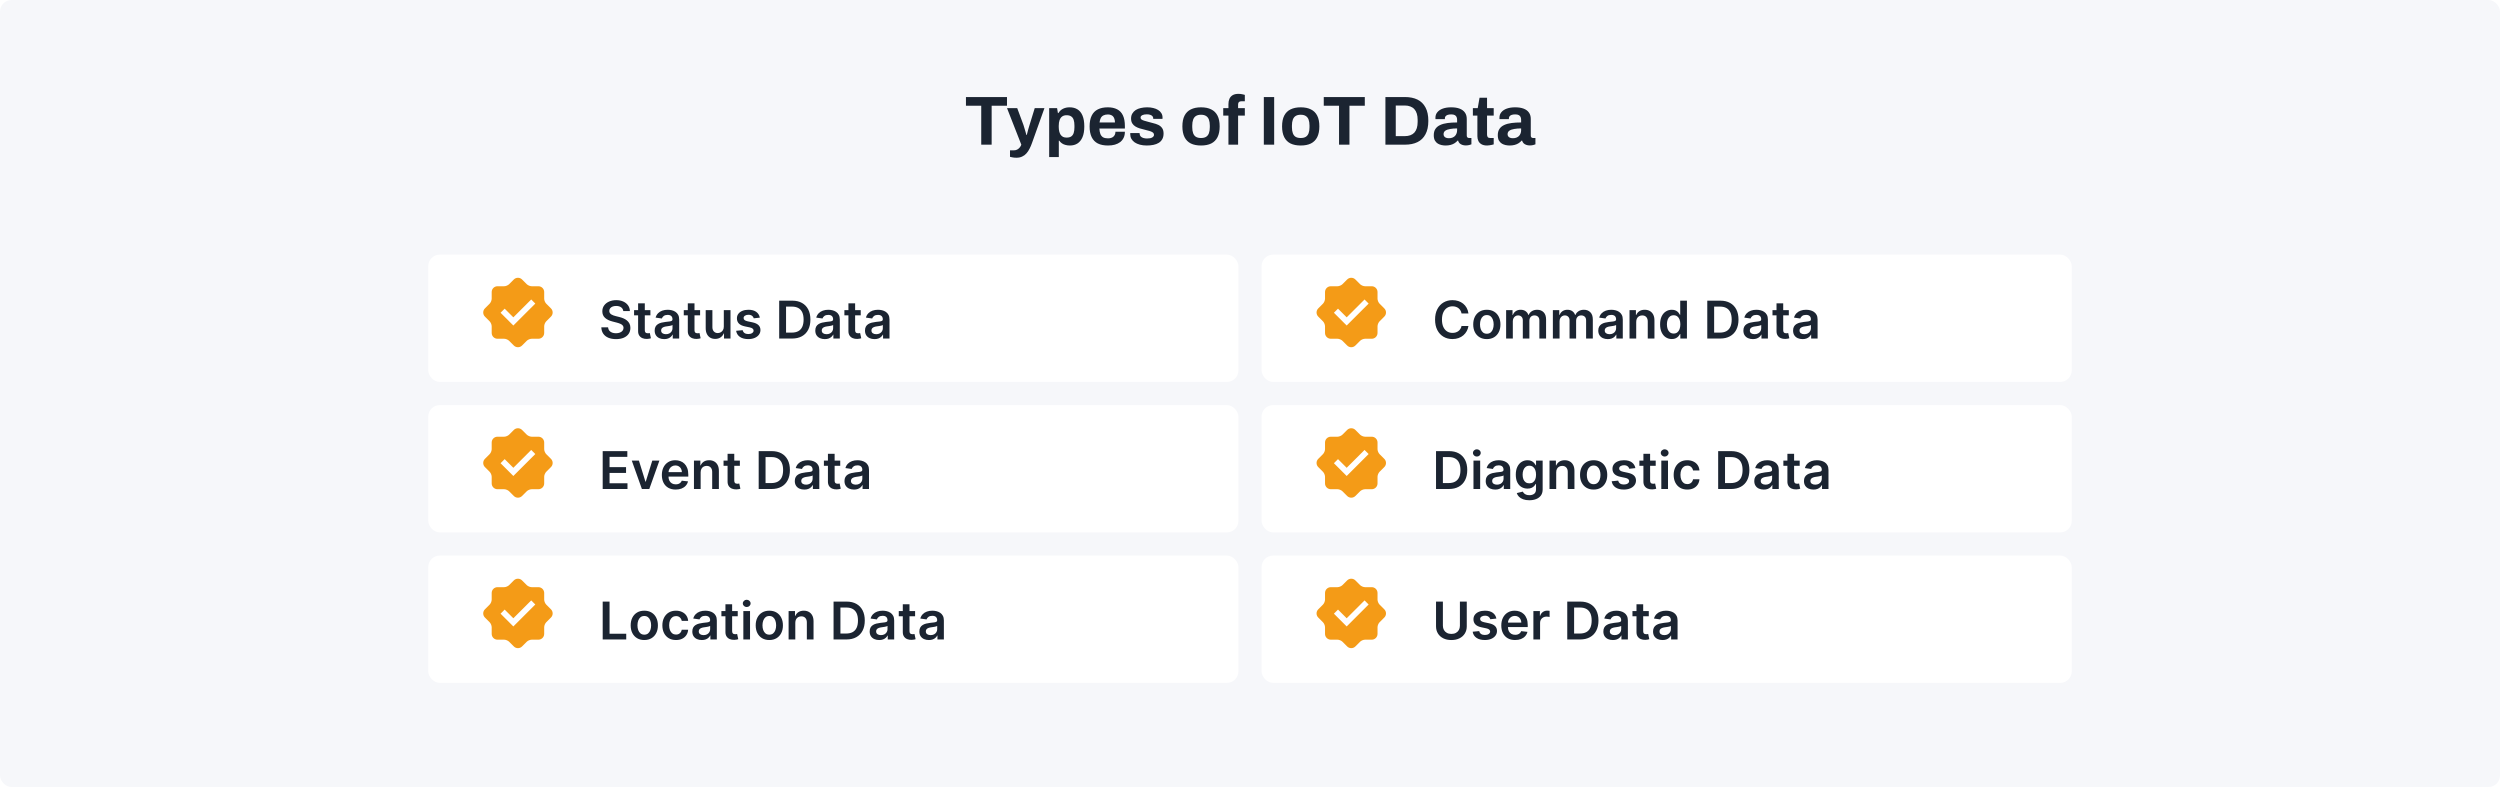 <svg width="864" height="272" viewBox="0 0 864 272" fill="none" xmlns="http://www.w3.org/2000/svg">
<rect width="864" height="272" rx="4" fill="#F6F7FA"/>
<path d="M339.114 50V36.536H333.834V33.536H348.018V36.536H342.714V50H339.114ZM351.29 54.512C350.698 54.512 350.202 54.464 349.802 54.368C349.418 54.288 349.17 54.232 349.058 54.2V51.944H350.522C350.922 51.944 351.282 51.848 351.602 51.656C351.922 51.48 352.202 51.24 352.442 50.936C352.682 50.648 352.858 50.336 352.97 50L348.026 37.376H351.554L353.714 43.208C353.81 43.48 353.914 43.824 354.026 44.24C354.154 44.64 354.282 45.064 354.41 45.512C354.538 45.944 354.642 46.328 354.722 46.664H354.842C354.906 46.44 354.978 46.176 355.058 45.872C355.138 45.568 355.218 45.256 355.298 44.936C355.394 44.616 355.482 44.312 355.562 44.024C355.658 43.72 355.738 43.456 355.802 43.232L357.602 37.376H360.962L356.666 49.4C356.426 50.104 356.146 50.76 355.826 51.368C355.522 51.992 355.162 52.536 354.746 53C354.33 53.48 353.834 53.848 353.258 54.104C352.698 54.376 352.042 54.512 351.29 54.512ZM362.591 54.272V37.376H365.327L365.615 39.08H365.783C366.199 38.392 366.743 37.888 367.415 37.568C368.087 37.248 368.831 37.088 369.647 37.088C370.703 37.088 371.607 37.32 372.359 37.784C373.127 38.248 373.711 38.968 374.111 39.944C374.527 40.92 374.735 42.176 374.735 43.712C374.735 45.2 374.527 46.432 374.111 47.408C373.695 48.384 373.111 49.112 372.359 49.592C371.623 50.056 370.759 50.288 369.767 50.288C369.223 50.288 368.719 50.224 368.255 50.096C367.791 49.984 367.375 49.8 367.007 49.544C366.639 49.288 366.327 48.976 366.071 48.608H365.927V54.272H362.591ZM368.615 47.552C369.287 47.552 369.815 47.424 370.199 47.168C370.599 46.896 370.887 46.496 371.063 45.968C371.239 45.424 371.327 44.76 371.327 43.976V43.424C371.327 42.624 371.239 41.96 371.063 41.432C370.887 40.888 370.599 40.488 370.199 40.232C369.815 39.96 369.287 39.824 368.615 39.824C367.991 39.824 367.479 39.968 367.079 40.256C366.679 40.544 366.383 40.96 366.191 41.504C365.999 42.048 365.903 42.704 365.903 43.472V43.88C365.903 44.44 365.959 44.952 366.071 45.416C366.183 45.864 366.343 46.248 366.551 46.568C366.775 46.888 367.055 47.136 367.391 47.312C367.727 47.472 368.135 47.552 368.615 47.552ZM382.928 50.288C381.536 50.288 380.368 50.056 379.424 49.592C378.48 49.112 377.768 48.384 377.288 47.408C376.808 46.432 376.568 45.192 376.568 43.688C376.568 42.168 376.808 40.928 377.288 39.968C377.768 38.992 378.472 38.272 379.4 37.808C380.344 37.328 381.496 37.088 382.856 37.088C384.136 37.088 385.216 37.32 386.096 37.784C386.976 38.232 387.64 38.936 388.088 39.896C388.536 40.84 388.76 42.064 388.76 43.568V44.432H379.952C379.984 45.168 380.096 45.792 380.288 46.304C380.496 46.816 380.808 47.2 381.224 47.456C381.656 47.696 382.224 47.816 382.928 47.816C383.312 47.816 383.656 47.768 383.96 47.672C384.28 47.576 384.552 47.432 384.776 47.24C385 47.048 385.176 46.808 385.304 46.52C385.432 46.232 385.496 45.904 385.496 45.536H388.76C388.76 46.336 388.616 47.032 388.328 47.624C388.04 48.216 387.64 48.712 387.128 49.112C386.616 49.496 386 49.792 385.28 50C384.576 50.192 383.792 50.288 382.928 50.288ZM380 42.32H385.328C385.328 41.84 385.264 41.424 385.136 41.072C385.024 40.72 384.864 40.432 384.656 40.208C384.448 39.984 384.192 39.824 383.888 39.728C383.6 39.616 383.272 39.56 382.904 39.56C382.296 39.56 381.784 39.664 381.368 39.872C380.968 40.064 380.656 40.368 380.432 40.784C380.224 41.184 380.08 41.696 380 42.32ZM396.32 50.288C395.44 50.288 394.648 50.192 393.944 50C393.24 49.808 392.64 49.544 392.144 49.208C391.648 48.856 391.264 48.44 390.992 47.96C390.736 47.48 390.608 46.936 390.608 46.328C390.608 46.264 390.608 46.2 390.608 46.136C390.608 46.072 390.616 46.024 390.632 45.992H393.848C393.848 46.024 393.848 46.056 393.848 46.088C393.848 46.12 393.848 46.152 393.848 46.184C393.864 46.584 393.992 46.912 394.232 47.168C394.472 47.408 394.784 47.584 395.168 47.696C395.568 47.808 395.984 47.864 396.416 47.864C396.8 47.864 397.168 47.832 397.52 47.768C397.888 47.688 398.192 47.552 398.432 47.36C398.688 47.168 398.816 46.92 398.816 46.616C398.816 46.232 398.656 45.936 398.336 45.728C398.032 45.52 397.624 45.352 397.112 45.224C396.616 45.096 396.072 44.952 395.48 44.792C394.936 44.664 394.392 44.52 393.848 44.36C393.304 44.184 392.808 43.96 392.36 43.688C391.928 43.416 391.576 43.064 391.304 42.632C391.032 42.184 390.896 41.624 390.896 40.952C390.896 40.296 391.04 39.728 391.328 39.248C391.616 38.752 392.008 38.344 392.504 38.024C393.016 37.704 393.608 37.472 394.28 37.328C394.968 37.168 395.704 37.088 396.488 37.088C397.224 37.088 397.912 37.168 398.552 37.328C399.192 37.472 399.752 37.696 400.232 38C400.712 38.288 401.088 38.656 401.36 39.104C401.632 39.536 401.768 40.024 401.768 40.568C401.768 40.68 401.768 40.784 401.768 40.88C401.768 40.976 401.76 41.04 401.744 41.072H398.552V40.88C398.552 40.592 398.464 40.352 398.288 40.16C398.112 39.952 397.856 39.792 397.52 39.68C397.2 39.568 396.808 39.512 396.344 39.512C396.024 39.512 395.728 39.536 395.456 39.584C395.2 39.632 394.976 39.704 394.784 39.8C394.592 39.896 394.44 40.016 394.328 40.16C394.232 40.288 394.184 40.448 394.184 40.64C394.184 40.912 394.296 41.136 394.52 41.312C394.76 41.472 395.072 41.608 395.456 41.72C395.84 41.832 396.264 41.952 396.728 42.08C397.304 42.24 397.904 42.4 398.528 42.56C399.168 42.704 399.76 42.904 400.304 43.16C400.848 43.416 401.288 43.784 401.624 44.264C401.96 44.728 402.128 45.36 402.128 46.16C402.128 46.928 401.976 47.576 401.672 48.104C401.384 48.632 400.976 49.056 400.448 49.376C399.92 49.696 399.304 49.928 398.6 50.072C397.896 50.216 397.136 50.288 396.32 50.288ZM415.063 50.288C413.687 50.288 412.519 50.056 411.559 49.592C410.599 49.112 409.871 48.384 409.375 47.408C408.879 46.416 408.631 45.176 408.631 43.688C408.631 42.168 408.879 40.928 409.375 39.968C409.871 38.992 410.599 38.272 411.559 37.808C412.519 37.328 413.687 37.088 415.063 37.088C416.471 37.088 417.647 37.328 418.591 37.808C419.551 38.272 420.279 38.992 420.775 39.968C421.271 40.928 421.519 42.168 421.519 43.688C421.519 45.176 421.271 46.416 420.775 47.408C420.279 48.384 419.551 49.112 418.591 49.592C417.647 50.056 416.471 50.288 415.063 50.288ZM415.063 47.696C415.799 47.696 416.383 47.56 416.815 47.288C417.263 47.016 417.591 46.6 417.799 46.04C418.007 45.48 418.111 44.792 418.111 43.976V43.4C418.111 42.584 418.007 41.896 417.799 41.336C417.591 40.776 417.263 40.36 416.815 40.088C416.383 39.8 415.799 39.656 415.063 39.656C414.343 39.656 413.759 39.8 413.311 40.088C412.879 40.36 412.559 40.776 412.351 41.336C412.143 41.896 412.039 42.584 412.039 43.4V43.976C412.039 44.792 412.143 45.48 412.351 46.04C412.559 46.6 412.879 47.016 413.311 47.288C413.759 47.56 414.343 47.696 415.063 47.696ZM424.55 50V39.944H422.75V37.376H424.55V35.984C424.55 35.296 424.662 34.688 424.886 34.16C425.126 33.616 425.502 33.192 426.014 32.888C426.526 32.584 427.206 32.432 428.054 32.432C428.294 32.432 428.542 32.448 428.798 32.48C429.07 32.512 429.326 32.56 429.566 32.624C429.822 32.672 430.038 32.728 430.214 32.792V35H429.014C428.63 35 428.342 35.096 428.15 35.288C427.974 35.48 427.886 35.76 427.886 36.128V37.376H430.214V39.944H427.886V50H424.55ZM436.777 50V33.536H440.353V50H436.777ZM449.516 50.288C448.14 50.288 446.972 50.056 446.012 49.592C445.052 49.112 444.324 48.384 443.828 47.408C443.332 46.416 443.084 45.176 443.084 43.688C443.084 42.168 443.332 40.928 443.828 39.968C444.324 38.992 445.052 38.272 446.012 37.808C446.972 37.328 448.14 37.088 449.516 37.088C450.924 37.088 452.1 37.328 453.044 37.808C454.004 38.272 454.732 38.992 455.228 39.968C455.724 40.928 455.972 42.168 455.972 43.688C455.972 45.176 455.724 46.416 455.228 47.408C454.732 48.384 454.004 49.112 453.044 49.592C452.1 50.056 450.924 50.288 449.516 50.288ZM449.516 47.696C450.252 47.696 450.836 47.56 451.268 47.288C451.716 47.016 452.044 46.6 452.252 46.04C452.46 45.48 452.564 44.792 452.564 43.976V43.4C452.564 42.584 452.46 41.896 452.252 41.336C452.044 40.776 451.716 40.36 451.268 40.088C450.836 39.8 450.252 39.656 449.516 39.656C448.796 39.656 448.212 39.8 447.764 40.088C447.332 40.36 447.012 40.776 446.804 41.336C446.596 41.896 446.492 42.584 446.492 43.4V43.976C446.492 44.792 446.596 45.48 446.804 46.04C447.012 46.6 447.332 47.016 447.764 47.288C448.212 47.56 448.796 47.696 449.516 47.696ZM462.771 50V36.536H457.491V33.536H471.675V36.536H466.371V50H462.771ZM478.801 50V33.536H485.521C487.233 33.536 488.689 33.832 489.889 34.424C491.089 35.016 492.009 35.92 492.649 37.136C493.305 38.336 493.633 39.88 493.633 41.768C493.633 43.64 493.305 45.184 492.649 46.4C492.009 47.616 491.089 48.52 489.889 49.112C488.689 49.704 487.233 50 485.521 50H478.801ZM482.377 47.048H485.497C486.217 47.048 486.857 46.944 487.417 46.736C487.977 46.528 488.441 46.224 488.809 45.824C489.177 45.408 489.457 44.896 489.649 44.288C489.841 43.664 489.937 42.944 489.937 42.128V41.408C489.937 40.592 489.841 39.88 489.649 39.272C489.457 38.648 489.177 38.136 488.809 37.736C488.441 37.32 487.977 37.008 487.417 36.8C486.857 36.576 486.217 36.464 485.497 36.464H482.377V47.048ZM499.591 50.288C499.175 50.288 498.727 50.24 498.247 50.144C497.783 50.048 497.343 49.88 496.927 49.64C496.511 49.384 496.167 49.024 495.895 48.56C495.639 48.08 495.511 47.472 495.511 46.736C495.511 45.856 495.703 45.128 496.087 44.552C496.471 43.976 497.015 43.528 497.719 43.208C498.439 42.872 499.295 42.64 500.287 42.512C501.279 42.384 502.375 42.32 503.575 42.32V41.384C503.575 41.016 503.511 40.696 503.383 40.424C503.271 40.152 503.063 39.936 502.759 39.776C502.471 39.616 502.063 39.536 501.535 39.536C501.007 39.536 500.575 39.6 500.239 39.728C499.919 39.856 499.687 40.024 499.543 40.232C499.415 40.424 499.351 40.64 499.351 40.88V41.168H496.111C496.095 41.088 496.087 41.016 496.087 40.952C496.087 40.872 496.087 40.776 496.087 40.664C496.087 39.928 496.311 39.296 496.759 38.768C497.207 38.224 497.839 37.808 498.655 37.52C499.471 37.232 500.423 37.088 501.511 37.088C502.679 37.088 503.655 37.24 504.439 37.544C505.239 37.848 505.847 38.296 506.263 38.888C506.695 39.48 506.911 40.224 506.911 41.12V46.856C506.911 47.144 506.991 47.36 507.151 47.504C507.327 47.632 507.519 47.696 507.727 47.696H508.519V49.88C508.359 49.96 508.111 50.04 507.775 50.12C507.439 50.216 507.031 50.264 506.551 50.264C506.087 50.264 505.671 50.192 505.303 50.048C504.951 49.92 504.655 49.736 504.415 49.496C504.175 49.24 504.007 48.936 503.911 48.584H503.743C503.471 48.92 503.135 49.216 502.735 49.472C502.351 49.728 501.895 49.928 501.367 50.072C500.855 50.216 500.263 50.288 499.591 50.288ZM500.719 47.768C501.167 47.768 501.567 47.704 501.919 47.576C502.271 47.432 502.567 47.248 502.807 47.024C503.047 46.784 503.231 46.496 503.359 46.16C503.503 45.824 503.575 45.464 503.575 45.08V44.384C502.679 44.384 501.879 44.448 501.175 44.576C500.471 44.688 499.911 44.888 499.495 45.176C499.095 45.464 498.895 45.864 498.895 46.376C498.895 46.664 498.967 46.912 499.111 47.12C499.255 47.328 499.463 47.488 499.735 47.6C500.007 47.712 500.335 47.768 500.719 47.768ZM513.945 50.288C513.145 50.288 512.497 50.144 512.001 49.856C511.505 49.568 511.145 49.184 510.921 48.704C510.697 48.208 510.585 47.664 510.585 47.072V39.944H509.025V37.376H510.705L511.329 33.776H513.921V37.376H516.225V39.944H513.921V46.52C513.921 46.904 514.009 47.2 514.185 47.408C514.361 47.6 514.649 47.696 515.049 47.696H516.225V49.904C516.033 49.968 515.809 50.024 515.553 50.072C515.297 50.136 515.025 50.184 514.737 50.216C514.449 50.264 514.185 50.288 513.945 50.288ZM521.716 50.288C521.3 50.288 520.852 50.24 520.372 50.144C519.908 50.048 519.468 49.88 519.052 49.64C518.636 49.384 518.292 49.024 518.02 48.56C517.764 48.08 517.636 47.472 517.636 46.736C517.636 45.856 517.828 45.128 518.212 44.552C518.596 43.976 519.14 43.528 519.844 43.208C520.564 42.872 521.42 42.64 522.412 42.512C523.404 42.384 524.5 42.32 525.7 42.32V41.384C525.7 41.016 525.636 40.696 525.508 40.424C525.396 40.152 525.188 39.936 524.884 39.776C524.596 39.616 524.188 39.536 523.66 39.536C523.132 39.536 522.7 39.6 522.364 39.728C522.044 39.856 521.812 40.024 521.668 40.232C521.54 40.424 521.476 40.64 521.476 40.88V41.168H518.236C518.22 41.088 518.212 41.016 518.212 40.952C518.212 40.872 518.212 40.776 518.212 40.664C518.212 39.928 518.436 39.296 518.884 38.768C519.332 38.224 519.964 37.808 520.78 37.52C521.596 37.232 522.548 37.088 523.636 37.088C524.804 37.088 525.78 37.24 526.564 37.544C527.364 37.848 527.972 38.296 528.388 38.888C528.82 39.48 529.036 40.224 529.036 41.12V46.856C529.036 47.144 529.116 47.36 529.276 47.504C529.452 47.632 529.644 47.696 529.852 47.696H530.644V49.88C530.484 49.96 530.236 50.04 529.9 50.12C529.564 50.216 529.156 50.264 528.676 50.264C528.212 50.264 527.796 50.192 527.428 50.048C527.076 49.92 526.78 49.736 526.54 49.496C526.3 49.24 526.132 48.936 526.036 48.584H525.868C525.596 48.92 525.26 49.216 524.86 49.472C524.476 49.728 524.02 49.928 523.492 50.072C522.98 50.216 522.388 50.288 521.716 50.288ZM522.844 47.768C523.292 47.768 523.692 47.704 524.044 47.576C524.396 47.432 524.692 47.248 524.932 47.024C525.172 46.784 525.356 46.496 525.484 46.16C525.628 45.824 525.7 45.464 525.7 45.08V44.384C524.804 44.384 524.004 44.448 523.3 44.576C522.596 44.688 522.036 44.888 521.62 45.176C521.22 45.464 521.02 45.864 521.02 46.376C521.02 46.664 521.092 46.912 521.236 47.12C521.38 47.328 521.588 47.488 521.86 47.6C522.132 47.712 522.46 47.768 522.844 47.768Z" fill="#1B2431"/>
<g filter="url(#filter0_d_3641_290)">
<rect x="148" y="84" width="280" height="44" rx="4" fill="white"/>
<g clip-path="url(#clip0_3641_290)">
<path d="M190.417 102.586L188.78 100.949C188.392 100.561 188.073 99.793 188.073 99.242V96.928C188.073 95.827 187.174 94.927 186.073 94.927H183.758C183.208 94.927 182.439 94.608 182.051 94.22L180.414 92.583C179.636 91.806 178.363 91.806 177.586 92.583L175.949 94.221C175.56 94.609 174.791 94.927 174.242 94.927H171.927C170.828 94.927 169.927 95.827 169.927 96.928V99.243C169.927 99.791 169.609 100.561 169.22 100.949L167.584 102.586C166.805 103.363 166.805 104.637 167.584 105.415L169.22 107.052C169.609 107.44 169.927 108.21 169.927 108.759V111.073C169.927 112.173 170.828 113.074 171.927 113.074H174.242C174.792 113.074 175.561 113.392 175.949 113.78L177.586 115.417C178.363 116.194 179.636 116.194 180.414 115.417L182.051 113.78C182.439 113.392 183.208 113.074 183.758 113.074H186.073C187.174 113.074 188.073 112.173 188.073 111.073V108.759C188.073 108.208 188.392 107.44 188.78 107.052L190.417 105.415C191.194 104.637 191.194 103.363 190.417 102.586ZM177.412 108.5L172.999 104.087L174.414 102.673L177.413 105.672L183.586 99.5L185 100.914L177.412 108.5Z" fill="#F49B17"/>
</g>
<path d="M215.406 103.508C215.346 102.95 215.094 102.515 214.651 102.204C214.212 101.893 213.641 101.737 212.938 101.737C212.444 101.737 212.02 101.812 211.666 101.961C211.313 102.11 211.042 102.312 210.854 102.568C210.667 102.824 210.571 103.116 210.567 103.444C210.567 103.717 210.629 103.953 210.752 104.153C210.88 104.354 211.053 104.524 211.27 104.665C211.487 104.801 211.728 104.916 211.992 105.01C212.256 105.104 212.523 105.183 212.791 105.246L214.018 105.553C214.513 105.668 214.988 105.824 215.444 106.02C215.904 106.216 216.315 106.463 216.678 106.761C217.044 107.06 217.334 107.42 217.547 107.842C217.76 108.263 217.866 108.758 217.866 109.325C217.866 110.092 217.67 110.767 217.278 111.351C216.886 111.93 216.32 112.384 215.578 112.712C214.841 113.036 213.948 113.198 212.9 113.198C211.881 113.198 210.997 113.04 210.247 112.725C209.501 112.41 208.918 111.95 208.496 111.344C208.078 110.739 207.852 110.002 207.818 109.133H210.151C210.185 109.589 210.326 109.968 210.573 110.271C210.82 110.573 211.142 110.799 211.538 110.948C211.939 111.097 212.386 111.172 212.881 111.172C213.396 111.172 213.848 111.095 214.236 110.942C214.628 110.784 214.935 110.567 215.156 110.29C215.378 110.009 215.491 109.68 215.495 109.305C215.491 108.964 215.391 108.683 215.195 108.462C214.999 108.236 214.724 108.048 214.37 107.899C214.021 107.746 213.612 107.609 213.143 107.49L211.653 107.107C210.575 106.83 209.723 106.41 209.097 105.847C208.474 105.281 208.163 104.528 208.163 103.591C208.163 102.82 208.372 102.144 208.79 101.565C209.212 100.985 209.785 100.536 210.509 100.216C211.234 99.892 212.054 99.73 212.97 99.73C213.899 99.73 214.713 99.892 215.412 100.216C216.115 100.536 216.667 100.981 217.067 101.552C217.468 102.119 217.675 102.771 217.688 103.508H215.406ZM224.781 103.182V104.972H219.137V103.182H224.781ZM220.53 100.83H222.844V110.047C222.844 110.358 222.891 110.597 222.985 110.763C223.083 110.925 223.211 111.036 223.368 111.095C223.526 111.155 223.701 111.185 223.893 111.185C224.037 111.185 224.17 111.174 224.289 111.153C224.412 111.131 224.506 111.112 224.57 111.095L224.96 112.904C224.836 112.947 224.66 112.994 224.43 113.045C224.204 113.096 223.927 113.126 223.599 113.134C223.019 113.151 222.497 113.064 222.032 112.872C221.568 112.676 221.199 112.374 220.927 111.964C220.658 111.555 220.526 111.044 220.53 110.43V100.83ZM229.542 113.198C228.919 113.198 228.359 113.087 227.86 112.866C227.366 112.64 226.974 112.308 226.684 111.869C226.399 111.43 226.256 110.888 226.256 110.245C226.256 109.691 226.358 109.233 226.563 108.871C226.767 108.509 227.047 108.219 227.4 108.001C227.754 107.784 228.152 107.62 228.596 107.509C229.043 107.394 229.505 107.311 229.983 107.26C230.558 107.2 231.025 107.147 231.382 107.1C231.74 107.049 232 106.972 232.162 106.87C232.328 106.763 232.412 106.599 232.412 106.378V106.339C232.412 105.858 232.269 105.485 231.983 105.221C231.698 104.957 231.287 104.825 230.75 104.825C230.183 104.825 229.733 104.948 229.401 105.195C229.073 105.442 228.851 105.734 228.736 106.071L226.576 105.764C226.746 105.168 227.027 104.669 227.419 104.268C227.811 103.864 228.291 103.561 228.858 103.361C229.424 103.156 230.051 103.054 230.737 103.054C231.21 103.054 231.681 103.109 232.15 103.22C232.618 103.331 233.047 103.514 233.434 103.77C233.822 104.021 234.133 104.364 234.368 104.799C234.606 105.234 234.725 105.777 234.725 106.429V113H232.501V111.651H232.424C232.284 111.924 232.086 112.18 231.83 112.418C231.578 112.653 231.261 112.842 230.877 112.987C230.498 113.128 230.053 113.198 229.542 113.198ZM230.142 111.498C230.607 111.498 231.01 111.406 231.35 111.223C231.691 111.036 231.953 110.788 232.137 110.482C232.324 110.175 232.418 109.84 232.418 109.478V108.321C232.346 108.381 232.222 108.436 232.047 108.487C231.877 108.538 231.685 108.583 231.472 108.621C231.259 108.66 231.048 108.694 230.839 108.724C230.63 108.754 230.449 108.779 230.296 108.8C229.951 108.847 229.642 108.924 229.369 109.031C229.096 109.137 228.881 109.286 228.723 109.478C228.566 109.665 228.487 109.908 228.487 110.207C228.487 110.633 228.642 110.955 228.953 111.172C229.265 111.389 229.661 111.498 230.142 111.498ZM241.955 103.182V104.972H236.311V103.182H241.955ZM237.704 100.83H240.018V110.047C240.018 110.358 240.065 110.597 240.159 110.763C240.257 110.925 240.385 111.036 240.542 111.095C240.7 111.155 240.875 111.185 241.066 111.185C241.211 111.185 241.343 111.174 241.463 111.153C241.586 111.131 241.68 111.112 241.744 111.095L242.134 112.904C242.01 112.947 241.833 112.994 241.603 113.045C241.377 113.096 241.1 113.126 240.772 113.134C240.193 113.151 239.671 113.064 239.206 112.872C238.742 112.676 238.373 112.374 238.1 111.964C237.832 111.555 237.7 111.044 237.704 110.43V100.83ZM250.148 108.871V103.182H252.462V113H250.218V111.255H250.116C249.894 111.805 249.53 112.254 249.023 112.604C248.52 112.953 247.9 113.128 247.163 113.128C246.519 113.128 245.95 112.985 245.456 112.7C244.966 112.41 244.583 111.99 244.306 111.44C244.029 110.886 243.89 110.217 243.89 109.433V103.182H246.204V109.075C246.204 109.697 246.374 110.192 246.715 110.558C247.056 110.925 247.504 111.108 248.058 111.108C248.399 111.108 248.729 111.025 249.048 110.859C249.368 110.692 249.63 110.445 249.835 110.117C250.044 109.785 250.148 109.369 250.148 108.871ZM262.601 105.777L260.492 106.007C260.432 105.794 260.328 105.594 260.179 105.406C260.034 105.219 259.838 105.067 259.591 104.952C259.343 104.837 259.041 104.78 258.683 104.78C258.201 104.78 257.797 104.884 257.468 105.093C257.145 105.302 256.985 105.572 256.989 105.905C256.985 106.19 257.089 106.423 257.302 106.602C257.52 106.781 257.877 106.928 258.376 107.043L260.051 107.401C260.98 107.601 261.67 107.918 262.122 108.353C262.578 108.788 262.808 109.357 262.812 110.06C262.808 110.678 262.627 111.223 262.269 111.696C261.915 112.165 261.423 112.531 260.792 112.795C260.162 113.06 259.437 113.192 258.619 113.192C257.417 113.192 256.45 112.94 255.717 112.438C254.984 111.93 254.547 111.225 254.407 110.322L256.663 110.104C256.765 110.548 256.983 110.882 257.315 111.108C257.647 111.334 258.08 111.447 258.613 111.447C259.162 111.447 259.603 111.334 259.936 111.108C260.272 110.882 260.441 110.603 260.441 110.271C260.441 109.989 260.332 109.757 260.115 109.574C259.902 109.391 259.569 109.25 259.118 109.152L257.443 108.8C256.501 108.604 255.804 108.274 255.353 107.81C254.901 107.341 254.677 106.749 254.681 106.033C254.677 105.428 254.841 104.903 255.174 104.46C255.51 104.013 255.977 103.668 256.574 103.425C257.174 103.178 257.867 103.054 258.651 103.054C259.801 103.054 260.707 103.299 261.368 103.789C262.032 104.279 262.444 104.942 262.601 105.777ZM273.723 113H269.287V99.909H273.813C275.113 99.909 276.229 100.171 277.162 100.695C278.1 101.215 278.82 101.963 279.323 102.939C279.826 103.915 280.077 105.082 280.077 106.442C280.077 107.805 279.824 108.977 279.316 109.957C278.814 110.937 278.087 111.69 277.137 112.214C276.191 112.738 275.053 113 273.723 113ZM271.659 110.948H273.608C274.52 110.948 275.281 110.782 275.89 110.45C276.5 110.113 276.958 109.612 277.265 108.947C277.571 108.278 277.725 107.443 277.725 106.442C277.725 105.44 277.571 104.609 277.265 103.949C276.958 103.284 276.504 102.788 275.903 102.46C275.306 102.127 274.565 101.961 273.679 101.961H271.659V110.948ZM285.053 113.198C284.431 113.198 283.871 113.087 283.372 112.866C282.878 112.64 282.486 112.308 282.196 111.869C281.911 111.43 281.768 110.888 281.768 110.245C281.768 109.691 281.87 109.233 282.075 108.871C282.279 108.509 282.558 108.219 282.912 108.001C283.266 107.784 283.664 107.62 284.107 107.509C284.555 107.394 285.017 107.311 285.494 107.26C286.07 107.2 286.536 107.147 286.894 107.1C287.252 107.049 287.512 106.972 287.674 106.87C287.84 106.763 287.923 106.599 287.923 106.378V106.339C287.923 105.858 287.781 105.485 287.495 105.221C287.21 104.957 286.798 104.825 286.261 104.825C285.695 104.825 285.245 104.948 284.913 105.195C284.585 105.442 284.363 105.734 284.248 106.071L282.087 105.764C282.258 105.168 282.539 104.669 282.931 104.268C283.323 103.864 283.803 103.561 284.369 103.361C284.936 103.156 285.563 103.054 286.249 103.054C286.722 103.054 287.192 103.109 287.661 103.22C288.13 103.331 288.558 103.514 288.946 103.77C289.334 104.021 289.645 104.364 289.879 104.799C290.118 105.234 290.237 105.777 290.237 106.429V113H288.013V111.651H287.936C287.795 111.924 287.597 112.18 287.342 112.418C287.09 112.653 286.773 112.842 286.389 112.987C286.01 113.128 285.565 113.198 285.053 113.198ZM285.654 111.498C286.119 111.498 286.521 111.406 286.862 111.223C287.203 111.036 287.465 110.788 287.648 110.482C287.836 110.175 287.93 109.84 287.93 109.478V108.321C287.857 108.381 287.734 108.436 287.559 108.487C287.388 108.538 287.197 108.583 286.984 108.621C286.771 108.66 286.56 108.694 286.351 108.724C286.142 108.754 285.961 108.779 285.808 108.8C285.462 108.847 285.153 108.924 284.881 109.031C284.608 109.137 284.393 109.286 284.235 109.478C284.077 109.665 283.999 109.908 283.999 110.207C283.999 110.633 284.154 110.955 284.465 111.172C284.776 111.389 285.173 111.498 285.654 111.498ZM297.467 103.182V104.972H291.822V103.182H297.467ZM293.216 100.83H295.53V110.047C295.53 110.358 295.577 110.597 295.67 110.763C295.768 110.925 295.896 111.036 296.054 111.095C296.212 111.155 296.386 111.185 296.578 111.185C296.723 111.185 296.855 111.174 296.974 111.153C297.098 111.131 297.192 111.112 297.256 111.095L297.646 112.904C297.522 112.947 297.345 112.994 297.115 113.045C296.889 113.096 296.612 113.126 296.284 113.134C295.705 113.151 295.183 113.064 294.718 112.872C294.254 112.676 293.885 112.374 293.612 111.964C293.344 111.555 293.212 111.044 293.216 110.43V100.83ZM302.227 113.198C301.605 113.198 301.045 113.087 300.546 112.866C300.052 112.64 299.66 112.308 299.37 111.869C299.084 111.43 298.942 110.888 298.942 110.245C298.942 109.691 299.044 109.233 299.248 108.871C299.453 108.509 299.732 108.219 300.086 108.001C300.439 107.784 300.838 107.62 301.281 107.509C301.729 107.394 302.191 107.311 302.668 107.26C303.243 107.2 303.71 107.147 304.068 107.1C304.426 107.049 304.686 106.972 304.848 106.87C305.014 106.763 305.097 106.599 305.097 106.378V106.339C305.097 105.858 304.954 105.485 304.669 105.221C304.383 104.957 303.972 104.825 303.435 104.825C302.868 104.825 302.419 104.948 302.086 105.195C301.758 105.442 301.537 105.734 301.422 106.071L299.261 105.764C299.432 105.168 299.713 104.669 300.105 104.268C300.497 103.864 300.976 103.561 301.543 103.361C302.11 103.156 302.736 103.054 303.422 103.054C303.895 103.054 304.366 103.109 304.835 103.22C305.304 103.331 305.732 103.514 306.12 103.77C306.508 104.021 306.819 104.364 307.053 104.799C307.292 105.234 307.411 105.777 307.411 106.429V113H305.187V111.651H305.11C304.969 111.924 304.771 112.18 304.515 112.418C304.264 112.653 303.947 112.842 303.563 112.987C303.184 113.128 302.738 113.198 302.227 113.198ZM302.828 111.498C303.292 111.498 303.695 111.406 304.036 111.223C304.377 111.036 304.639 110.788 304.822 110.482C305.01 110.175 305.104 109.84 305.104 109.478V108.321C305.031 108.381 304.907 108.436 304.733 108.487C304.562 108.538 304.371 108.583 304.157 108.621C303.944 108.66 303.733 108.694 303.525 108.724C303.316 108.754 303.135 108.779 302.981 108.8C302.636 108.847 302.327 108.924 302.055 109.031C301.782 109.137 301.567 109.286 301.409 109.478C301.251 109.665 301.172 109.908 301.172 110.207C301.172 110.633 301.328 110.955 301.639 111.172C301.95 111.389 302.346 111.498 302.828 111.498Z" fill="#1B2431"/>
<rect x="148" y="136" width="280" height="44" rx="4" fill="white"/>
<g clip-path="url(#clip1_3641_290)">
<path d="M190.417 154.586L188.78 152.949C188.392 152.561 188.073 151.793 188.073 151.242V148.928C188.073 147.827 187.174 146.927 186.073 146.927H183.758C183.208 146.927 182.439 146.608 182.051 146.22L180.414 144.583C179.636 143.806 178.363 143.806 177.586 144.583L175.949 146.221C175.56 146.609 174.791 146.927 174.242 146.927H171.927C170.828 146.927 169.927 147.827 169.927 148.928V151.242C169.927 151.791 169.609 152.561 169.22 152.949L167.584 154.586C166.805 155.363 166.805 156.637 167.584 157.415L169.22 159.052C169.609 159.44 169.927 160.21 169.927 160.759V163.073C169.927 164.173 170.828 165.074 171.927 165.074H174.242C174.792 165.074 175.561 165.392 175.949 165.78L177.586 167.417C178.363 168.194 179.636 168.194 180.414 167.417L182.051 165.78C182.439 165.392 183.208 165.074 183.758 165.074H186.073C187.174 165.074 188.073 164.173 188.073 163.073V160.759C188.073 160.208 188.392 159.44 188.78 159.052L190.417 157.415C191.194 156.637 191.194 155.363 190.417 154.586ZM177.412 160.5L172.999 156.087L174.414 154.673L177.413 157.672L183.586 151.5L185 152.914L177.412 160.5Z" fill="#F49B17"/>
</g>
<path d="M208.291 165V151.909H216.805V153.897H210.663V157.451H216.364V159.439H210.663V163.012H216.857V165H208.291ZM227.892 155.182L224.396 165H221.839L218.343 155.182H220.81L223.066 162.475H223.169L225.431 155.182H227.892ZM233.506 165.192C232.522 165.192 231.672 164.987 230.956 164.578C230.244 164.165 229.697 163.581 229.313 162.827C228.93 162.068 228.738 161.175 228.738 160.148C228.738 159.138 228.93 158.252 229.313 157.489C229.701 156.722 230.242 156.126 230.937 155.7C231.631 155.269 232.447 155.054 233.385 155.054C233.99 155.054 234.561 155.152 235.098 155.348C235.639 155.54 236.116 155.838 236.53 156.243C236.947 156.648 237.275 157.163 237.514 157.79C237.753 158.412 237.872 159.153 237.872 160.014V160.724H229.824V159.164H235.654C235.65 158.721 235.554 158.327 235.366 157.982C235.179 157.632 234.917 157.357 234.58 157.157C234.248 156.957 233.86 156.857 233.417 156.857C232.944 156.857 232.528 156.972 232.17 157.202C231.812 157.428 231.533 157.726 231.333 158.097C231.137 158.463 231.037 158.866 231.032 159.305V160.666C231.032 161.237 231.137 161.727 231.346 162.136C231.555 162.541 231.846 162.852 232.221 163.07C232.596 163.283 233.035 163.389 233.538 163.389C233.875 163.389 234.18 163.342 234.452 163.249C234.725 163.151 234.961 163.008 235.162 162.82C235.362 162.633 235.513 162.401 235.616 162.124L237.776 162.366C237.64 162.937 237.38 163.436 236.996 163.862C236.617 164.284 236.131 164.612 235.539 164.847C234.947 165.077 234.269 165.192 233.506 165.192ZM242.143 159.247V165H239.83V155.182H242.041V156.85H242.156C242.382 156.3 242.742 155.864 243.237 155.54C243.735 155.216 244.351 155.054 245.084 155.054C245.761 155.054 246.352 155.199 246.854 155.489C247.362 155.778 247.754 156.198 248.031 156.748C248.312 157.298 248.45 157.964 248.446 158.749V165H246.132V159.107C246.132 158.45 245.962 157.937 245.621 157.566C245.284 157.195 244.817 157.01 244.221 157.01C243.816 157.01 243.456 157.099 243.141 157.278C242.83 157.453 242.585 157.707 242.406 158.039C242.231 158.371 242.143 158.774 242.143 159.247ZM255.701 155.182V156.972H250.057V155.182H255.701ZM251.45 152.83H253.764V162.047C253.764 162.358 253.811 162.597 253.905 162.763C254.003 162.925 254.131 163.036 254.288 163.095C254.446 163.155 254.621 163.185 254.812 163.185C254.957 163.185 255.089 163.174 255.209 163.153C255.332 163.131 255.426 163.112 255.49 163.095L255.88 164.904C255.756 164.947 255.58 164.994 255.349 165.045C255.124 165.096 254.847 165.126 254.518 165.134C253.939 165.151 253.417 165.064 252.952 164.872C252.488 164.676 252.119 164.374 251.847 163.964C251.578 163.555 251.446 163.044 251.45 162.43V152.83ZM266.639 165H262.203V151.909H266.729C268.029 151.909 269.145 152.171 270.078 152.695C271.016 153.215 271.736 153.963 272.239 154.939C272.742 155.915 272.993 157.082 272.993 158.442C272.993 159.805 272.74 160.977 272.232 161.957C271.73 162.937 271.003 163.69 270.053 164.214C269.107 164.738 267.969 165 266.639 165ZM264.575 162.948H266.524C267.436 162.948 268.197 162.782 268.806 162.45C269.416 162.113 269.874 161.612 270.181 160.947C270.487 160.278 270.641 159.443 270.641 158.442C270.641 157.44 270.487 156.609 270.181 155.949C269.874 155.284 269.42 154.788 268.819 154.46C268.222 154.127 267.481 153.961 266.595 153.961H264.575V162.948ZM277.969 165.198C277.347 165.198 276.787 165.087 276.288 164.866C275.794 164.64 275.402 164.308 275.112 163.869C274.827 163.43 274.684 162.888 274.684 162.245C274.684 161.691 274.786 161.233 274.991 160.871C275.195 160.509 275.474 160.219 275.828 160.001C276.182 159.784 276.58 159.62 277.023 159.509C277.471 159.394 277.933 159.311 278.41 159.26C278.986 159.2 279.452 159.147 279.81 159.1C280.168 159.049 280.428 158.972 280.59 158.87C280.756 158.763 280.839 158.599 280.839 158.378V158.339C280.839 157.858 280.697 157.485 280.411 157.221C280.126 156.957 279.714 156.825 279.177 156.825C278.611 156.825 278.161 156.948 277.829 157.195C277.501 157.442 277.279 157.734 277.164 158.071L275.003 157.764C275.174 157.168 275.455 156.669 275.847 156.268C276.239 155.864 276.719 155.561 277.285 155.361C277.852 155.156 278.479 155.054 279.165 155.054C279.638 155.054 280.108 155.109 280.577 155.22C281.046 155.331 281.474 155.514 281.862 155.77C282.25 156.021 282.561 156.364 282.795 156.799C283.034 157.234 283.153 157.777 283.153 158.429V165H280.929V163.651H280.852C280.711 163.924 280.513 164.18 280.258 164.418C280.006 164.653 279.689 164.842 279.305 164.987C278.926 165.128 278.481 165.198 277.969 165.198ZM278.57 163.498C279.035 163.498 279.437 163.406 279.778 163.223C280.119 163.036 280.381 162.788 280.564 162.482C280.752 162.175 280.846 161.84 280.846 161.478V160.321C280.773 160.381 280.65 160.436 280.475 160.487C280.305 160.538 280.113 160.583 279.9 160.621C279.687 160.66 279.476 160.694 279.267 160.724C279.058 160.754 278.877 160.779 278.724 160.8C278.378 160.847 278.069 160.924 277.797 161.031C277.524 161.137 277.309 161.286 277.151 161.478C276.993 161.665 276.915 161.908 276.915 162.207C276.915 162.633 277.07 162.955 277.381 163.172C277.692 163.389 278.089 163.498 278.57 163.498ZM290.383 155.182V156.972H284.738V155.182H290.383ZM286.132 152.83H288.446V162.047C288.446 162.358 288.493 162.597 288.586 162.763C288.684 162.925 288.812 163.036 288.97 163.095C289.128 163.155 289.302 163.185 289.494 163.185C289.639 163.185 289.771 163.174 289.89 163.153C290.014 163.131 290.108 163.112 290.172 163.095L290.562 164.904C290.438 164.947 290.261 164.994 290.031 165.045C289.805 165.096 289.528 165.126 289.2 165.134C288.621 165.151 288.099 165.064 287.634 164.872C287.17 164.676 286.801 164.374 286.528 163.964C286.26 163.555 286.128 163.044 286.132 162.43V152.83ZM295.143 165.198C294.521 165.198 293.961 165.087 293.462 164.866C292.968 164.64 292.576 164.308 292.286 163.869C292 163.43 291.858 162.888 291.858 162.245C291.858 161.691 291.96 161.233 292.164 160.871C292.369 160.509 292.648 160.219 293.002 160.001C293.355 159.784 293.754 159.62 294.197 159.509C294.645 159.394 295.107 159.311 295.584 159.26C296.159 159.2 296.626 159.147 296.984 159.1C297.342 159.049 297.602 158.972 297.764 158.87C297.93 158.763 298.013 158.599 298.013 158.378V158.339C298.013 157.858 297.87 157.485 297.585 157.221C297.299 156.957 296.888 156.825 296.351 156.825C295.784 156.825 295.335 156.948 295.002 157.195C294.674 157.442 294.453 157.734 294.338 158.071L292.177 157.764C292.348 157.168 292.629 156.669 293.021 156.268C293.413 155.864 293.892 155.561 294.459 155.361C295.026 155.156 295.652 155.054 296.338 155.054C296.811 155.054 297.282 155.109 297.751 155.22C298.22 155.331 298.648 155.514 299.036 155.77C299.424 156.021 299.735 156.364 299.969 156.799C300.208 157.234 300.327 157.777 300.327 158.429V165H298.103V163.651H298.026C297.885 163.924 297.687 164.18 297.431 164.418C297.18 164.653 296.863 164.842 296.479 164.987C296.1 165.128 295.654 165.198 295.143 165.198ZM295.744 163.498C296.208 163.498 296.611 163.406 296.952 163.223C297.293 163.036 297.555 162.788 297.738 162.482C297.926 162.175 298.02 161.84 298.02 161.478V160.321C297.947 160.381 297.824 160.436 297.649 160.487C297.478 160.538 297.287 160.583 297.074 160.621C296.86 160.66 296.65 160.694 296.441 160.724C296.232 160.754 296.051 160.779 295.897 160.8C295.552 160.847 295.243 160.924 294.971 161.031C294.698 161.137 294.483 161.286 294.325 161.478C294.167 161.665 294.088 161.908 294.088 162.207C294.088 162.633 294.244 162.955 294.555 163.172C294.866 163.389 295.262 163.498 295.744 163.498Z" fill="#1B2431"/>
<rect x="148" y="188" width="280" height="44" rx="4" fill="white"/>
<g clip-path="url(#clip2_3641_290)">
<path d="M190.417 206.586L188.78 204.949C188.392 204.561 188.073 203.793 188.073 203.242V200.928C188.073 199.827 187.174 198.927 186.073 198.927H183.758C183.208 198.927 182.439 198.608 182.051 198.22L180.414 196.583C179.636 195.806 178.363 195.806 177.586 196.583L175.949 198.221C175.56 198.609 174.791 198.927 174.242 198.927H171.927C170.828 198.927 169.927 199.827 169.927 200.928V203.242C169.927 203.791 169.609 204.561 169.22 204.949L167.584 206.586C166.805 207.363 166.805 208.637 167.584 209.415L169.22 211.052C169.609 211.44 169.927 212.21 169.927 212.759V215.073C169.927 216.173 170.828 217.074 171.927 217.074H174.242C174.792 217.074 175.561 217.392 175.949 217.78L177.586 219.417C178.363 220.194 179.636 220.194 180.414 219.417L182.051 217.78C182.439 217.392 183.208 217.074 183.758 217.074H186.073C187.174 217.074 188.073 216.173 188.073 215.073V212.759C188.073 212.208 188.392 211.44 188.78 211.052L190.417 209.415C191.194 208.637 191.194 207.363 190.417 206.586ZM177.412 212.5L172.999 208.087L174.414 206.673L177.413 209.672L183.586 203.5L185 204.914L177.412 212.5Z" fill="#F49B17"/>
</g>
<path d="M208.291 217V203.909H210.663V215.012H216.428V217H208.291ZM222.667 217.192C221.708 217.192 220.877 216.981 220.174 216.559C219.471 216.137 218.925 215.547 218.538 214.788C218.154 214.03 217.962 213.143 217.962 212.129C217.962 211.115 218.154 210.227 218.538 209.464C218.925 208.701 219.471 208.109 220.174 207.687C220.877 207.265 221.708 207.054 222.667 207.054C223.626 207.054 224.457 207.265 225.16 207.687C225.863 208.109 226.406 208.701 226.79 209.464C227.178 210.227 227.371 211.115 227.371 212.129C227.371 213.143 227.178 214.03 226.79 214.788C226.406 215.547 225.863 216.137 225.16 216.559C224.457 216.981 223.626 217.192 222.667 217.192ZM222.68 215.338C223.2 215.338 223.634 215.195 223.984 214.91C224.333 214.62 224.593 214.232 224.763 213.746C224.938 213.261 225.026 212.719 225.026 212.123C225.026 211.522 224.938 210.979 224.763 210.493C224.593 210.003 224.333 209.613 223.984 209.323C223.634 209.033 223.2 208.888 222.68 208.888C222.147 208.888 221.704 209.033 221.35 209.323C221.001 209.613 220.739 210.003 220.564 210.493C220.393 210.979 220.308 211.522 220.308 212.123C220.308 212.719 220.393 213.261 220.564 213.746C220.739 214.232 221.001 214.62 221.35 214.91C221.704 215.195 222.147 215.338 222.68 215.338ZM233.618 217.192C232.638 217.192 231.796 216.977 231.093 216.546C230.394 216.116 229.855 215.521 229.476 214.763C229.101 214 228.914 213.122 228.914 212.129C228.914 211.132 229.105 210.252 229.489 209.489C229.872 208.722 230.414 208.126 231.112 207.7C231.816 207.269 232.646 207.054 233.605 207.054C234.402 207.054 235.107 207.201 235.721 207.495C236.339 207.785 236.831 208.196 237.198 208.729C237.564 209.257 237.773 209.875 237.824 210.582H235.612C235.523 210.109 235.31 209.715 234.973 209.4C234.641 209.08 234.195 208.92 233.637 208.92C233.164 208.92 232.749 209.048 232.391 209.304C232.033 209.555 231.754 209.918 231.553 210.391C231.357 210.864 231.259 211.43 231.259 212.091C231.259 212.76 231.357 213.335 231.553 213.817C231.749 214.294 232.024 214.663 232.378 214.923C232.736 215.178 233.156 215.306 233.637 215.306C233.978 215.306 234.283 215.242 234.551 215.114C234.824 214.982 235.052 214.793 235.235 214.545C235.419 214.298 235.544 213.998 235.612 213.644H237.824C237.769 214.339 237.564 214.955 237.21 215.491C236.857 216.024 236.375 216.442 235.766 216.744C235.156 217.043 234.441 217.192 233.618 217.192ZM242.549 217.198C241.927 217.198 241.367 217.087 240.868 216.866C240.374 216.64 239.982 216.308 239.692 215.869C239.407 215.43 239.264 214.888 239.264 214.245C239.264 213.691 239.366 213.233 239.571 212.871C239.775 212.509 240.054 212.219 240.408 212.001C240.762 211.784 241.16 211.62 241.603 211.509C242.051 211.394 242.513 211.311 242.99 211.26C243.566 211.2 244.032 211.147 244.39 211.1C244.748 211.049 245.008 210.972 245.17 210.87C245.336 210.763 245.419 210.599 245.419 210.378V210.339C245.419 209.858 245.277 209.485 244.991 209.221C244.706 208.957 244.294 208.825 243.757 208.825C243.191 208.825 242.741 208.948 242.409 209.195C242.081 209.442 241.859 209.734 241.744 210.071L239.583 209.764C239.754 209.168 240.035 208.669 240.427 208.268C240.819 207.864 241.299 207.561 241.865 207.361C242.432 207.156 243.059 207.054 243.745 207.054C244.218 207.054 244.689 207.109 245.157 207.22C245.626 207.331 246.054 207.514 246.442 207.77C246.83 208.021 247.141 208.364 247.375 208.799C247.614 209.234 247.733 209.777 247.733 210.429V217H245.509V215.651H245.432C245.292 215.924 245.093 216.18 244.838 216.418C244.586 216.653 244.269 216.842 243.885 216.987C243.506 217.128 243.061 217.198 242.549 217.198ZM243.15 215.498C243.615 215.498 244.017 215.406 244.358 215.223C244.699 215.036 244.961 214.788 245.145 214.482C245.332 214.175 245.426 213.84 245.426 213.478V212.321C245.353 212.381 245.23 212.436 245.055 212.487C244.885 212.538 244.693 212.583 244.48 212.621C244.267 212.66 244.056 212.694 243.847 212.724C243.638 212.754 243.457 212.779 243.304 212.8C242.958 212.847 242.65 212.924 242.377 213.031C242.104 213.137 241.889 213.286 241.731 213.478C241.574 213.665 241.495 213.908 241.495 214.207C241.495 214.633 241.65 214.955 241.961 215.172C242.272 215.389 242.669 215.498 243.15 215.498ZM254.963 207.182V208.972H249.319V207.182H254.963ZM250.712 204.83H253.026V214.047C253.026 214.358 253.073 214.597 253.167 214.763C253.265 214.925 253.392 215.036 253.55 215.095C253.708 215.155 253.882 215.185 254.074 215.185C254.219 215.185 254.351 215.174 254.471 215.153C254.594 215.131 254.688 215.112 254.752 215.095L255.142 216.904C255.018 216.947 254.841 216.994 254.611 217.045C254.385 217.096 254.108 217.126 253.78 217.134C253.201 217.151 252.679 217.064 252.214 216.872C251.75 216.676 251.381 216.374 251.108 215.964C250.84 215.555 250.708 215.044 250.712 214.43V204.83ZM256.898 217V207.182H259.212V217H256.898ZM258.061 205.788C257.695 205.788 257.379 205.667 257.115 205.424C256.851 205.177 256.719 204.881 256.719 204.536C256.719 204.186 256.851 203.89 257.115 203.647C257.379 203.4 257.695 203.276 258.061 203.276C258.432 203.276 258.747 203.4 259.007 203.647C259.271 203.89 259.404 204.186 259.404 204.536C259.404 204.881 259.271 205.177 259.007 205.424C258.747 205.667 258.432 205.788 258.061 205.788ZM265.874 217.192C264.915 217.192 264.084 216.981 263.381 216.559C262.678 216.137 262.132 215.547 261.745 214.788C261.361 214.03 261.169 213.143 261.169 212.129C261.169 211.115 261.361 210.227 261.745 209.464C262.132 208.701 262.678 208.109 263.381 207.687C264.084 207.265 264.915 207.054 265.874 207.054C266.833 207.054 267.664 207.265 268.367 207.687C269.07 208.109 269.613 208.701 269.997 209.464C270.385 210.227 270.578 211.115 270.578 212.129C270.578 213.143 270.385 214.03 269.997 214.788C269.613 215.547 269.07 216.137 268.367 216.559C267.664 216.981 266.833 217.192 265.874 217.192ZM265.887 215.338C266.407 215.338 266.841 215.195 267.191 214.91C267.54 214.62 267.8 214.232 267.971 213.746C268.145 213.261 268.233 212.719 268.233 212.123C268.233 211.522 268.145 210.979 267.971 210.493C267.8 210.003 267.54 209.613 267.191 209.323C266.841 209.033 266.407 208.888 265.887 208.888C265.354 208.888 264.911 209.033 264.557 209.323C264.208 209.613 263.946 210.003 263.771 210.493C263.6 210.979 263.515 211.522 263.515 212.123C263.515 212.719 263.6 213.261 263.771 213.746C263.946 214.232 264.208 214.62 264.557 214.91C264.911 215.195 265.354 215.338 265.887 215.338ZM274.856 211.247V217H272.542V207.182H274.754V208.85H274.869C275.095 208.3 275.455 207.864 275.949 207.54C276.448 207.216 277.064 207.054 277.797 207.054C278.474 207.054 279.064 207.199 279.567 207.489C280.074 207.778 280.466 208.198 280.743 208.748C281.025 209.298 281.163 209.964 281.159 210.749V217H278.845V211.107C278.845 210.45 278.675 209.937 278.334 209.566C277.997 209.195 277.53 209.01 276.934 209.01C276.529 209.01 276.169 209.099 275.854 209.278C275.542 209.453 275.297 209.707 275.118 210.039C274.944 210.371 274.856 210.774 274.856 211.247ZM292.514 217H288.078V203.909H292.604C293.904 203.909 295.02 204.171 295.953 204.695C296.891 205.215 297.611 205.963 298.114 206.939C298.617 207.915 298.868 209.082 298.868 210.442C298.868 211.805 298.615 212.977 298.107 213.957C297.605 214.937 296.878 215.69 295.928 216.214C294.982 216.738 293.844 217 292.514 217ZM290.45 214.948H292.399C293.311 214.948 294.072 214.782 294.681 214.45C295.291 214.113 295.749 213.612 296.056 212.947C296.362 212.278 296.516 211.443 296.516 210.442C296.516 209.44 296.362 208.609 296.056 207.949C295.749 207.284 295.295 206.788 294.694 206.46C294.097 206.127 293.356 205.961 292.47 205.961H290.45V214.948ZM303.844 217.198C303.222 217.198 302.662 217.087 302.163 216.866C301.669 216.64 301.277 216.308 300.987 215.869C300.702 215.43 300.559 214.888 300.559 214.245C300.559 213.691 300.661 213.233 300.866 212.871C301.07 212.509 301.349 212.219 301.703 212.001C302.057 211.784 302.455 211.62 302.898 211.509C303.346 211.394 303.808 211.311 304.285 211.26C304.861 211.2 305.327 211.147 305.685 211.1C306.043 211.049 306.303 210.972 306.465 210.87C306.631 210.763 306.714 210.599 306.714 210.378V210.339C306.714 209.858 306.572 209.485 306.286 209.221C306.001 208.957 305.589 208.825 305.052 208.825C304.486 208.825 304.036 208.948 303.704 209.195C303.376 209.442 303.154 209.734 303.039 210.071L300.878 209.764C301.049 209.168 301.33 208.669 301.722 208.268C302.114 207.864 302.594 207.561 303.16 207.361C303.727 207.156 304.354 207.054 305.04 207.054C305.513 207.054 305.983 207.109 306.452 207.22C306.921 207.331 307.349 207.514 307.737 207.77C308.125 208.021 308.436 208.364 308.67 208.799C308.909 209.234 309.028 209.777 309.028 210.429V217H306.804V215.651H306.727C306.586 215.924 306.388 216.18 306.133 216.418C305.881 216.653 305.564 216.842 305.18 216.987C304.801 217.128 304.356 217.198 303.844 217.198ZM304.445 215.498C304.91 215.498 305.312 215.406 305.653 215.223C305.994 215.036 306.256 214.788 306.439 214.482C306.627 214.175 306.721 213.84 306.721 213.478V212.321C306.648 212.381 306.525 212.436 306.35 212.487C306.18 212.538 305.988 212.583 305.775 212.621C305.562 212.66 305.351 212.694 305.142 212.724C304.933 212.754 304.752 212.779 304.599 212.8C304.253 212.847 303.944 212.924 303.672 213.031C303.399 213.137 303.184 213.286 303.026 213.478C302.868 213.665 302.79 213.908 302.79 214.207C302.79 214.633 302.945 214.955 303.256 215.172C303.567 215.389 303.964 215.498 304.445 215.498ZM316.258 207.182V208.972H310.613V207.182H316.258ZM312.007 204.83H314.321V214.047C314.321 214.358 314.368 214.597 314.461 214.763C314.559 214.925 314.687 215.036 314.845 215.095C315.003 215.155 315.177 215.185 315.369 215.185C315.514 215.185 315.646 215.174 315.765 215.153C315.889 215.131 315.983 215.112 316.047 215.095L316.437 216.904C316.313 216.947 316.136 216.994 315.906 217.045C315.68 217.096 315.403 217.126 315.075 217.134C314.496 217.151 313.974 217.064 313.509 216.872C313.045 216.676 312.676 216.374 312.403 215.964C312.135 215.555 312.003 215.044 312.007 214.43V204.83ZM321.018 217.198C320.396 217.198 319.836 217.087 319.337 216.866C318.843 216.64 318.451 216.308 318.161 215.869C317.875 215.43 317.733 214.888 317.733 214.245C317.733 213.691 317.835 213.233 318.039 212.871C318.244 212.509 318.523 212.219 318.877 212.001C319.23 211.784 319.629 211.62 320.072 211.509C320.52 211.394 320.982 211.311 321.459 211.26C322.034 211.2 322.501 211.147 322.859 211.1C323.217 211.049 323.477 210.972 323.639 210.87C323.805 210.763 323.888 210.599 323.888 210.378V210.339C323.888 209.858 323.745 209.485 323.46 209.221C323.174 208.957 322.763 208.825 322.226 208.825C321.659 208.825 321.21 208.948 320.877 209.195C320.549 209.442 320.328 209.734 320.213 210.071L318.052 209.764C318.223 209.168 318.504 208.669 318.896 208.268C319.288 207.864 319.767 207.561 320.334 207.361C320.901 207.156 321.527 207.054 322.213 207.054C322.686 207.054 323.157 207.109 323.626 207.22C324.095 207.331 324.523 207.514 324.911 207.77C325.299 208.021 325.61 208.364 325.844 208.799C326.083 209.234 326.202 209.777 326.202 210.429V217H323.978V215.651H323.901C323.76 215.924 323.562 216.18 323.306 216.418C323.055 216.653 322.738 216.842 322.354 216.987C321.975 217.128 321.529 217.198 321.018 217.198ZM321.619 215.498C322.083 215.498 322.486 215.406 322.827 215.223C323.168 215.036 323.43 214.788 323.613 214.482C323.801 214.175 323.895 213.84 323.895 213.478V212.321C323.822 212.381 323.699 212.436 323.524 212.487C323.353 212.538 323.162 212.583 322.949 212.621C322.735 212.66 322.525 212.694 322.316 212.724C322.107 212.754 321.926 212.779 321.772 212.8C321.427 212.847 321.118 212.924 320.846 213.031C320.573 213.137 320.358 213.286 320.2 213.478C320.042 213.665 319.963 213.908 319.963 214.207C319.963 214.633 320.119 214.955 320.43 215.172C320.741 215.389 321.137 215.498 321.619 215.498Z" fill="#1B2431"/>
<rect x="436" y="84" width="280" height="44" rx="4" fill="white"/>
<g clip-path="url(#clip3_3641_290)">
<path d="M478.417 102.586L476.78 100.949C476.392 100.561 476.073 99.793 476.073 99.242V96.928C476.073 95.827 475.174 94.927 474.073 94.927H471.758C471.208 94.927 470.439 94.608 470.051 94.22L468.414 92.583C467.636 91.806 466.363 91.806 465.586 92.583L463.949 94.221C463.56 94.609 462.791 94.927 462.242 94.927H459.927C458.828 94.927 457.927 95.827 457.927 96.928V99.243C457.927 99.791 457.609 100.561 457.22 100.949L455.584 102.586C454.805 103.363 454.805 104.637 455.584 105.415L457.22 107.052C457.609 107.44 457.927 108.21 457.927 108.759V111.073C457.927 112.173 458.828 113.074 459.927 113.074H462.242C462.792 113.074 463.561 113.392 463.949 113.78L465.586 115.417C466.363 116.194 467.636 116.194 468.414 115.417L470.051 113.78C470.439 113.392 471.208 113.074 471.758 113.074H474.073C475.174 113.074 476.073 112.173 476.073 111.073V108.759C476.073 108.208 476.392 107.44 476.78 107.052L478.417 105.415C479.194 104.637 479.194 103.363 478.417 102.586ZM465.412 108.5L460.999 104.087L462.414 102.673L465.413 105.672L471.586 99.5L473 100.914L465.412 108.5Z" fill="#F49B17"/>
</g>
<path d="M507.496 104.326H505.106C505.038 103.934 504.912 103.587 504.729 103.284C504.545 102.977 504.317 102.717 504.045 102.504C503.772 102.291 503.461 102.131 503.112 102.025C502.766 101.914 502.393 101.859 501.993 101.859C501.281 101.859 500.651 102.038 500.101 102.396C499.551 102.749 499.121 103.269 498.81 103.955C498.499 104.637 498.343 105.47 498.343 106.455C498.343 107.456 498.499 108.3 498.81 108.986C499.125 109.668 499.555 110.183 500.101 110.533C500.651 110.878 501.279 111.05 501.987 111.05C502.379 111.05 502.745 110.999 503.086 110.897C503.431 110.79 503.74 110.635 504.013 110.43C504.29 110.226 504.522 109.974 504.71 109.676C504.901 109.378 505.033 109.037 505.106 108.653L507.496 108.666C507.407 109.288 507.213 109.872 506.915 110.418C506.621 110.963 506.235 111.445 505.758 111.862C505.281 112.276 504.722 112.599 504.083 112.834C503.444 113.064 502.734 113.179 501.955 113.179C500.804 113.179 499.777 112.913 498.874 112.38C497.97 111.847 497.259 111.078 496.739 110.072C496.219 109.067 495.959 107.861 495.959 106.455C495.959 105.044 496.221 103.838 496.745 102.837C497.269 101.831 497.983 101.062 498.886 100.529C499.79 99.996 500.813 99.73 501.955 99.73C502.683 99.73 503.361 99.832 503.987 100.037C504.614 100.241 505.172 100.542 505.662 100.938C506.152 101.33 506.555 101.812 506.87 102.383C507.19 102.95 507.398 103.597 507.496 104.326ZM513.849 113.192C512.89 113.192 512.059 112.981 511.356 112.559C510.653 112.137 510.107 111.547 509.719 110.788C509.336 110.03 509.144 109.143 509.144 108.129C509.144 107.115 509.336 106.227 509.719 105.464C510.107 104.701 510.653 104.109 511.356 103.687C512.059 103.265 512.89 103.054 513.849 103.054C514.807 103.054 515.638 103.265 516.341 103.687C517.045 104.109 517.588 104.701 517.971 105.464C518.359 106.227 518.553 107.115 518.553 108.129C518.553 109.143 518.359 110.03 517.971 110.788C517.588 111.547 517.045 112.137 516.341 112.559C515.638 112.981 514.807 113.192 513.849 113.192ZM513.861 111.338C514.381 111.338 514.816 111.195 515.165 110.91C515.515 110.62 515.775 110.232 515.945 109.746C516.12 109.261 516.207 108.719 516.207 108.123C516.207 107.522 516.12 106.979 515.945 106.493C515.775 106.003 515.515 105.613 515.165 105.323C514.816 105.033 514.381 104.888 513.861 104.888C513.329 104.888 512.885 105.033 512.532 105.323C512.182 105.613 511.92 106.003 511.746 106.493C511.575 106.979 511.49 107.522 511.49 108.123C511.49 108.719 511.575 109.261 511.746 109.746C511.92 110.232 512.182 110.62 512.532 110.91C512.885 111.195 513.329 111.338 513.861 111.338ZM520.517 113V103.182H522.729V104.85H522.844C523.048 104.288 523.387 103.849 523.86 103.533C524.333 103.214 524.898 103.054 525.554 103.054C526.219 103.054 526.779 103.216 527.235 103.54C527.695 103.859 528.019 104.296 528.207 104.85H528.309C528.526 104.305 528.893 103.87 529.408 103.546C529.928 103.218 530.544 103.054 531.256 103.054C532.159 103.054 532.896 103.339 533.467 103.911C534.038 104.482 534.324 105.315 534.324 106.41V113H532.004V106.768C532.004 106.158 531.842 105.713 531.518 105.432C531.194 105.146 530.798 105.004 530.329 105.004C529.771 105.004 529.334 105.178 529.018 105.528C528.707 105.873 528.552 106.322 528.552 106.876V113H526.283V106.672C526.283 106.165 526.129 105.76 525.822 105.457C525.52 105.155 525.124 105.004 524.634 105.004C524.301 105.004 523.999 105.089 523.726 105.259C523.453 105.425 523.236 105.662 523.074 105.969C522.912 106.271 522.831 106.625 522.831 107.03V113H520.517ZM536.671 113V103.182H538.883V104.85H538.998C539.203 104.288 539.541 103.849 540.014 103.533C540.487 103.214 541.052 103.054 541.708 103.054C542.373 103.054 542.933 103.216 543.389 103.54C543.85 103.859 544.173 104.296 544.361 104.85H544.463C544.681 104.305 545.047 103.87 545.563 103.546C546.083 103.218 546.698 103.054 547.41 103.054C548.313 103.054 549.051 103.339 549.622 103.911C550.193 104.482 550.478 105.315 550.478 106.41V113H548.158V106.768C548.158 106.158 547.996 105.713 547.672 105.432C547.348 105.146 546.952 105.004 546.483 105.004C545.925 105.004 545.488 105.178 545.173 105.528C544.862 105.873 544.706 106.322 544.706 106.876V113H542.437V106.672C542.437 106.165 542.284 105.76 541.977 105.457C541.674 105.155 541.278 105.004 540.788 105.004C540.455 105.004 540.153 105.089 539.88 105.259C539.607 105.425 539.39 105.662 539.228 105.969C539.066 106.271 538.985 106.625 538.985 107.03V113H536.671ZM555.651 113.198C555.029 113.198 554.468 113.087 553.97 112.866C553.475 112.64 553.083 112.308 552.794 111.869C552.508 111.43 552.365 110.888 552.365 110.245C552.365 109.691 552.468 109.233 552.672 108.871C552.877 108.509 553.156 108.219 553.51 108.001C553.863 107.784 554.262 107.62 554.705 107.509C555.152 107.394 555.615 107.311 556.092 107.26C556.667 107.2 557.134 107.147 557.492 107.1C557.85 107.049 558.11 106.972 558.272 106.87C558.438 106.763 558.521 106.599 558.521 106.378V106.339C558.521 105.858 558.378 105.485 558.093 105.221C557.807 104.957 557.396 104.825 556.859 104.825C556.292 104.825 555.843 104.948 555.51 105.195C555.182 105.442 554.961 105.734 554.846 106.071L552.685 105.764C552.855 105.168 553.137 104.669 553.529 104.268C553.921 103.864 554.4 103.561 554.967 103.361C555.534 103.156 556.16 103.054 556.846 103.054C557.319 103.054 557.79 103.109 558.259 103.22C558.728 103.331 559.156 103.514 559.544 103.77C559.931 104.021 560.243 104.364 560.477 104.799C560.716 105.234 560.835 105.777 560.835 106.429V113H558.61V111.651H558.534C558.393 111.924 558.195 112.18 557.939 112.418C557.688 112.653 557.37 112.842 556.987 112.987C556.608 113.128 556.162 113.198 555.651 113.198ZM556.252 111.498C556.716 111.498 557.119 111.406 557.46 111.223C557.801 111.036 558.063 110.788 558.246 110.482C558.434 110.175 558.527 109.84 558.527 109.478V108.321C558.455 108.381 558.331 108.436 558.157 108.487C557.986 108.538 557.794 108.583 557.581 108.621C557.368 108.66 557.157 108.694 556.949 108.724C556.74 108.754 556.559 108.779 556.405 108.8C556.06 108.847 555.751 108.924 555.478 109.031C555.206 109.137 554.99 109.286 554.833 109.478C554.675 109.665 554.596 109.908 554.596 110.207C554.596 110.633 554.752 110.955 555.063 111.172C555.374 111.389 555.77 111.498 556.252 111.498ZM565.475 107.247V113H563.162V103.182H565.373V104.85H565.488C565.714 104.3 566.074 103.864 566.569 103.54C567.067 103.216 567.683 103.054 568.416 103.054C569.093 103.054 569.684 103.199 570.186 103.489C570.694 103.778 571.086 104.198 571.363 104.748C571.644 105.298 571.782 105.964 571.778 106.749V113H569.464V107.107C569.464 106.45 569.294 105.937 568.953 105.566C568.616 105.195 568.15 105.01 567.553 105.01C567.148 105.01 566.788 105.099 566.473 105.278C566.162 105.453 565.917 105.707 565.738 106.039C565.563 106.371 565.475 106.774 565.475 107.247ZM577.774 113.173C577.002 113.173 576.312 112.974 575.703 112.578C575.093 112.182 574.612 111.607 574.258 110.852C573.904 110.098 573.728 109.182 573.728 108.104C573.728 107.013 573.907 106.092 574.265 105.342C574.627 104.588 575.115 104.019 575.728 103.636C576.342 103.248 577.026 103.054 577.78 103.054C578.355 103.054 578.828 103.152 579.199 103.348C579.57 103.54 579.864 103.772 580.081 104.045C580.299 104.313 580.467 104.567 580.586 104.805H580.682V99.909H583.002V113H580.727V111.453H580.586C580.467 111.692 580.294 111.945 580.069 112.214C579.843 112.478 579.544 112.704 579.174 112.891C578.803 113.079 578.336 113.173 577.774 113.173ZM578.419 111.274C578.909 111.274 579.327 111.142 579.672 110.878C580.017 110.609 580.279 110.237 580.458 109.759C580.637 109.282 580.727 108.726 580.727 108.091C580.727 107.456 580.637 106.904 580.458 106.435C580.284 105.967 580.024 105.602 579.679 105.342C579.338 105.082 578.918 104.952 578.419 104.952C577.904 104.952 577.473 105.087 577.128 105.355C576.783 105.624 576.523 105.994 576.348 106.467C576.174 106.94 576.086 107.482 576.086 108.091C576.086 108.705 576.174 109.252 576.348 109.734C576.527 110.211 576.789 110.588 577.135 110.865C577.484 111.138 577.912 111.274 578.419 111.274ZM594.471 113H590.035V99.909H594.561C595.861 99.909 596.977 100.171 597.91 100.695C598.848 101.215 599.568 101.963 600.071 102.939C600.574 103.915 600.825 105.082 600.825 106.442C600.825 107.805 600.572 108.977 600.064 109.957C599.562 110.937 598.835 111.69 597.885 112.214C596.939 112.738 595.801 113 594.471 113ZM592.407 110.948H594.356C595.268 110.948 596.029 110.782 596.638 110.45C597.248 110.113 597.706 109.612 598.013 108.947C598.319 108.278 598.473 107.443 598.473 106.442C598.473 105.44 598.319 104.609 598.013 103.949C597.706 103.284 597.252 102.788 596.651 102.46C596.055 102.127 595.313 101.961 594.427 101.961H592.407V110.948ZM605.801 113.198C605.179 113.198 604.619 113.087 604.12 112.866C603.626 112.64 603.234 112.308 602.944 111.869C602.659 111.43 602.516 110.888 602.516 110.245C602.516 109.691 602.618 109.233 602.823 108.871C603.027 108.509 603.306 108.219 603.66 108.001C604.014 107.784 604.412 107.62 604.855 107.509C605.303 107.394 605.765 107.311 606.242 107.26C606.818 107.2 607.284 107.147 607.642 107.1C608 107.049 608.26 106.972 608.422 106.87C608.588 106.763 608.671 106.599 608.671 106.378V106.339C608.671 105.858 608.529 105.485 608.243 105.221C607.958 104.957 607.546 104.825 607.009 104.825C606.443 104.825 605.993 104.948 605.661 105.195C605.333 105.442 605.111 105.734 604.996 106.071L602.835 105.764C603.006 105.168 603.287 104.669 603.679 104.268C604.071 103.864 604.551 103.561 605.117 103.361C605.684 103.156 606.311 103.054 606.997 103.054C607.47 103.054 607.941 103.109 608.409 103.22C608.878 103.331 609.306 103.514 609.694 103.77C610.082 104.021 610.393 104.364 610.627 104.799C610.866 105.234 610.985 105.777 610.985 106.429V113H608.761V111.651H608.684C608.544 111.924 608.345 112.18 608.09 112.418C607.838 112.653 607.521 112.842 607.137 112.987C606.758 113.128 606.313 113.198 605.801 113.198ZM606.402 111.498C606.867 111.498 607.269 111.406 607.61 111.223C607.951 111.036 608.213 110.788 608.396 110.482C608.584 110.175 608.678 109.84 608.678 109.478V108.321C608.605 108.381 608.482 108.436 608.307 108.487C608.137 108.538 607.945 108.583 607.732 108.621C607.519 108.66 607.308 108.694 607.099 108.724C606.89 108.754 606.709 108.779 606.556 108.8C606.21 108.847 605.901 108.924 605.629 109.031C605.356 109.137 605.141 109.286 604.983 109.478C604.825 109.665 604.747 109.908 604.747 110.207C604.747 110.633 604.902 110.955 605.213 111.172C605.524 111.389 605.921 111.498 606.402 111.498ZM618.215 103.182V104.972H612.57V103.182H618.215ZM613.964 100.83H616.278V110.047C616.278 110.358 616.325 110.597 616.419 110.763C616.517 110.925 616.644 111.036 616.802 111.095C616.96 111.155 617.134 111.185 617.326 111.185C617.471 111.185 617.603 111.174 617.722 111.153C617.846 111.131 617.94 111.112 618.004 111.095L618.394 112.904C618.27 112.947 618.093 112.994 617.863 113.045C617.637 113.096 617.36 113.126 617.032 113.134C616.453 113.151 615.931 113.064 615.466 112.872C615.002 112.676 614.633 112.374 614.36 111.964C614.092 111.555 613.96 111.044 613.964 110.43V100.83ZM622.975 113.198C622.353 113.198 621.793 113.087 621.294 112.866C620.8 112.64 620.408 112.308 620.118 111.869C619.832 111.43 619.69 110.888 619.69 110.245C619.69 109.691 619.792 109.233 619.996 108.871C620.201 108.509 620.48 108.219 620.834 108.001C621.188 107.784 621.586 107.62 622.029 107.509C622.477 107.394 622.939 107.311 623.416 107.26C623.991 107.2 624.458 107.147 624.816 107.1C625.174 107.049 625.434 106.972 625.596 106.87C625.762 106.763 625.845 106.599 625.845 106.378V106.339C625.845 105.858 625.702 105.485 625.417 105.221C625.131 104.957 624.72 104.825 624.183 104.825C623.616 104.825 623.167 104.948 622.835 105.195C622.506 105.442 622.285 105.734 622.17 106.071L620.009 105.764C620.18 105.168 620.461 104.669 620.853 104.268C621.245 103.864 621.724 103.561 622.291 103.361C622.858 103.156 623.484 103.054 624.17 103.054C624.643 103.054 625.114 103.109 625.583 103.22C626.052 103.331 626.48 103.514 626.868 103.77C627.256 104.021 627.567 104.364 627.801 104.799C628.04 105.234 628.159 105.777 628.159 106.429V113H625.935V111.651H625.858C625.717 111.924 625.519 112.18 625.263 112.418C625.012 112.653 624.695 112.842 624.311 112.987C623.932 113.128 623.487 113.198 622.975 113.198ZM623.576 111.498C624.04 111.498 624.443 111.406 624.784 111.223C625.125 111.036 625.387 110.788 625.57 110.482C625.758 110.175 625.852 109.84 625.852 109.478V108.321C625.779 108.381 625.656 108.436 625.481 108.487C625.31 108.538 625.119 108.583 624.906 108.621C624.692 108.66 624.482 108.694 624.273 108.724C624.064 108.754 623.883 108.779 623.729 108.8C623.384 108.847 623.075 108.924 622.803 109.031C622.53 109.137 622.315 109.286 622.157 109.478C621.999 109.665 621.92 109.908 621.92 110.207C621.92 110.633 622.076 110.955 622.387 111.172C622.698 111.389 623.094 111.498 623.576 111.498Z" fill="#1B2431"/>
<rect x="436" y="136" width="280" height="44" rx="4" fill="white"/>
<g clip-path="url(#clip4_3641_290)">
<path d="M478.417 154.586L476.78 152.949C476.392 152.561 476.073 151.793 476.073 151.242V148.928C476.073 147.827 475.174 146.927 474.073 146.927H471.758C471.208 146.927 470.439 146.608 470.051 146.22L468.414 144.583C467.636 143.806 466.363 143.806 465.586 144.583L463.949 146.221C463.56 146.609 462.791 146.927 462.242 146.927H459.927C458.828 146.927 457.927 147.827 457.927 148.928V151.242C457.927 151.791 457.609 152.561 457.22 152.949L455.584 154.586C454.805 155.363 454.805 156.637 455.584 157.415L457.22 159.052C457.609 159.44 457.927 160.21 457.927 160.759V163.073C457.927 164.173 458.828 165.074 459.927 165.074H462.242C462.792 165.074 463.561 165.392 463.949 165.78L465.586 167.417C466.363 168.194 467.636 168.194 468.414 167.417L470.051 165.78C470.439 165.392 471.208 165.074 471.758 165.074H474.073C475.174 165.074 476.073 164.173 476.073 163.073V160.759C476.073 160.208 476.392 159.44 476.78 159.052L478.417 157.415C479.194 156.637 479.194 155.363 478.417 154.586ZM465.412 160.5L460.999 156.087L462.414 154.673L465.413 157.672L471.586 151.5L473 152.914L465.412 160.5Z" fill="#F49B17"/>
</g>
<path d="M500.727 165H496.291V151.909H500.817C502.116 151.909 503.233 152.171 504.166 152.695C505.104 153.215 505.824 153.963 506.327 154.939C506.83 155.915 507.081 157.082 507.081 158.442C507.081 159.805 506.827 160.977 506.32 161.957C505.817 162.937 505.091 163.69 504.141 164.214C503.195 164.738 502.057 165 500.727 165ZM498.663 162.948H500.612C501.524 162.948 502.285 162.782 502.894 162.45C503.504 162.113 503.962 161.612 504.268 160.947C504.575 160.278 504.729 159.443 504.729 158.442C504.729 157.44 504.575 156.609 504.268 155.949C503.962 155.284 503.508 154.788 502.907 154.46C502.31 154.127 501.569 153.961 500.683 153.961H498.663V162.948ZM509.232 165V155.182H511.546V165H509.232ZM510.395 153.788C510.029 153.788 509.713 153.667 509.449 153.424C509.185 153.177 509.053 152.881 509.053 152.536C509.053 152.186 509.185 151.89 509.449 151.647C509.713 151.4 510.029 151.276 510.395 151.276C510.766 151.276 511.081 151.4 511.341 151.647C511.605 151.89 511.738 152.186 511.738 152.536C511.738 152.881 511.605 153.177 511.341 153.424C511.081 153.667 510.766 153.788 510.395 153.788ZM516.751 165.198C516.128 165.198 515.568 165.087 515.069 164.866C514.575 164.64 514.183 164.308 513.893 163.869C513.608 163.43 513.465 162.888 513.465 162.245C513.465 161.691 513.567 161.233 513.772 160.871C513.976 160.509 514.256 160.219 514.609 160.001C514.963 159.784 515.361 159.62 515.805 159.509C516.252 159.394 516.714 159.311 517.192 159.26C517.767 159.2 518.233 159.147 518.591 159.1C518.949 159.049 519.209 158.972 519.371 158.87C519.537 158.763 519.621 158.599 519.621 158.378V158.339C519.621 157.858 519.478 157.485 519.192 157.221C518.907 156.957 518.496 156.825 517.959 156.825C517.392 156.825 516.942 156.948 516.61 157.195C516.282 157.442 516.06 157.734 515.945 158.071L513.785 157.764C513.955 157.168 514.236 156.669 514.628 156.268C515.02 155.864 515.5 155.561 516.067 155.361C516.633 155.156 517.26 155.054 517.946 155.054C518.419 155.054 518.89 155.109 519.358 155.22C519.827 155.331 520.256 155.514 520.643 155.77C521.031 156.021 521.342 156.364 521.577 156.799C521.815 157.234 521.934 157.777 521.934 158.429V165H519.71V163.651H519.633C519.493 163.924 519.295 164.18 519.039 164.418C518.787 164.653 518.47 164.842 518.086 164.987C517.707 165.128 517.262 165.198 516.751 165.198ZM517.351 163.498C517.816 163.498 518.219 163.406 518.559 163.223C518.9 163.036 519.162 162.788 519.346 162.482C519.533 162.175 519.627 161.84 519.627 161.478V160.321C519.555 160.381 519.431 160.436 519.256 160.487C519.086 160.538 518.894 160.583 518.681 160.621C518.468 160.66 518.257 160.694 518.048 160.724C517.839 160.754 517.658 160.779 517.505 160.8C517.16 160.847 516.851 160.924 516.578 161.031C516.305 161.137 516.09 161.286 515.932 161.478C515.775 161.665 515.696 161.908 515.696 162.207C515.696 162.633 515.851 162.955 516.162 163.172C516.474 163.389 516.87 163.498 517.351 163.498ZM528.531 168.886C527.7 168.886 526.986 168.773 526.39 168.548C525.793 168.326 525.314 168.028 524.952 167.653C524.589 167.278 524.338 166.862 524.197 166.406L526.281 165.901C526.375 166.093 526.511 166.283 526.69 166.47C526.869 166.662 527.11 166.82 527.412 166.943C527.719 167.071 528.105 167.135 528.569 167.135C529.226 167.135 529.769 166.975 530.199 166.656C530.63 166.34 530.845 165.82 530.845 165.096V163.236H530.73C530.611 163.474 530.436 163.719 530.206 163.971C529.98 164.222 529.68 164.433 529.305 164.604C528.934 164.774 528.467 164.859 527.905 164.859C527.15 164.859 526.466 164.683 525.853 164.329C525.243 163.971 524.758 163.438 524.395 162.731C524.037 162.019 523.858 161.129 523.858 160.059C523.858 158.981 524.037 158.071 524.395 157.33C524.758 156.584 525.246 156.019 525.859 155.636C526.473 155.248 527.157 155.054 527.911 155.054C528.486 155.054 528.959 155.152 529.33 155.348C529.705 155.54 530.003 155.772 530.225 156.045C530.447 156.313 530.615 156.567 530.73 156.805H530.858V155.182H533.14V165.16C533.14 165.999 532.939 166.694 532.539 167.244C532.138 167.793 531.591 168.205 530.896 168.477C530.202 168.75 529.413 168.886 528.531 168.886ZM528.55 163.044C529.04 163.044 529.458 162.925 529.803 162.686C530.148 162.447 530.41 162.104 530.589 161.657C530.768 161.21 530.858 160.673 530.858 160.046C530.858 159.428 530.768 158.887 530.589 158.423C530.415 157.958 530.155 157.598 529.809 157.342C529.469 157.082 529.049 156.952 528.55 156.952C528.035 156.952 527.604 157.087 527.259 157.355C526.914 157.624 526.654 157.992 526.479 158.461C526.305 158.925 526.217 159.454 526.217 160.046C526.217 160.647 526.305 161.173 526.479 161.625C526.658 162.072 526.92 162.422 527.265 162.673C527.615 162.92 528.043 163.044 528.55 163.044ZM537.825 159.247V165H535.511V155.182H537.723V156.85H537.838C538.064 156.3 538.424 155.864 538.918 155.54C539.417 155.216 540.032 155.054 540.765 155.054C541.443 155.054 542.033 155.199 542.536 155.489C543.043 155.778 543.435 156.198 543.712 156.748C543.993 157.298 544.132 157.964 544.128 158.749V165H541.814V159.107C541.814 158.45 541.643 157.937 541.302 157.566C540.966 157.195 540.499 157.01 539.903 157.01C539.498 157.01 539.138 157.099 538.822 157.278C538.511 157.453 538.266 157.707 538.087 158.039C537.912 158.371 537.825 158.774 537.825 159.247ZM550.763 165.192C549.804 165.192 548.973 164.981 548.27 164.559C547.567 164.137 547.021 163.547 546.633 162.788C546.25 162.03 546.058 161.143 546.058 160.129C546.058 159.115 546.25 158.227 546.633 157.464C547.021 156.701 547.567 156.109 548.27 155.687C548.973 155.265 549.804 155.054 550.763 155.054C551.721 155.054 552.552 155.265 553.256 155.687C553.959 156.109 554.502 156.701 554.885 157.464C555.273 158.227 555.467 159.115 555.467 160.129C555.467 161.143 555.273 162.03 554.885 162.788C554.502 163.547 553.959 164.137 553.256 164.559C552.552 164.981 551.721 165.192 550.763 165.192ZM550.775 163.338C551.295 163.338 551.73 163.195 552.079 162.91C552.429 162.62 552.689 162.232 552.859 161.746C553.034 161.261 553.121 160.719 553.121 160.123C553.121 159.522 553.034 158.979 552.859 158.493C552.689 158.003 552.429 157.613 552.079 157.323C551.73 157.033 551.295 156.888 550.775 156.888C550.243 156.888 549.8 157.033 549.446 157.323C549.096 157.613 548.834 158.003 548.66 158.493C548.489 158.979 548.404 159.522 548.404 160.123C548.404 160.719 548.489 161.261 548.66 161.746C548.834 162.232 549.096 162.62 549.446 162.91C549.8 163.195 550.243 163.338 550.775 163.338ZM565.191 157.777L563.082 158.007C563.022 157.794 562.918 157.594 562.768 157.406C562.624 157.219 562.428 157.067 562.18 156.952C561.933 156.837 561.631 156.78 561.273 156.78C560.791 156.78 560.386 156.884 560.058 157.093C559.734 157.302 559.575 157.572 559.579 157.905C559.575 158.19 559.679 158.423 559.892 158.602C560.109 158.781 560.467 158.928 560.966 159.043L562.641 159.401C563.57 159.601 564.26 159.918 564.712 160.353C565.168 160.788 565.398 161.357 565.402 162.06C565.398 162.678 565.217 163.223 564.859 163.696C564.505 164.165 564.013 164.531 563.382 164.795C562.751 165.06 562.027 165.192 561.209 165.192C560.007 165.192 559.04 164.94 558.307 164.438C557.574 163.93 557.137 163.225 556.996 162.322L559.253 162.104C559.355 162.548 559.572 162.882 559.905 163.108C560.237 163.334 560.67 163.447 561.202 163.447C561.752 163.447 562.193 163.334 562.526 163.108C562.862 162.882 563.031 162.603 563.031 162.271C563.031 161.989 562.922 161.757 562.705 161.574C562.491 161.391 562.159 161.25 561.707 161.152L560.033 160.8C559.091 160.604 558.394 160.274 557.942 159.81C557.491 159.341 557.267 158.749 557.271 158.033C557.267 157.428 557.431 156.903 557.763 156.46C558.1 156.013 558.567 155.668 559.163 155.425C559.764 155.178 560.457 155.054 561.241 155.054C562.391 155.054 563.297 155.299 563.957 155.789C564.622 156.279 565.033 156.942 565.191 157.777ZM572.213 155.182V156.972H566.569V155.182H572.213ZM567.962 152.83H570.276V162.047C570.276 162.358 570.323 162.597 570.417 162.763C570.515 162.925 570.642 163.036 570.8 163.095C570.958 163.155 571.132 163.185 571.324 163.185C571.469 163.185 571.601 163.174 571.721 163.153C571.844 163.131 571.938 163.112 572.002 163.095L572.392 164.904C572.268 164.947 572.091 164.994 571.861 165.045C571.635 165.096 571.358 165.126 571.03 165.134C570.451 165.151 569.929 165.064 569.464 164.872C569 164.676 568.631 164.374 568.358 163.964C568.09 163.555 567.958 163.044 567.962 162.43V152.83ZM574.148 165V155.182H576.462V165H574.148ZM575.311 153.788C574.945 153.788 574.629 153.667 574.365 153.424C574.101 153.177 573.969 152.881 573.969 152.536C573.969 152.186 574.101 151.89 574.365 151.647C574.629 151.4 574.945 151.276 575.311 151.276C575.682 151.276 575.997 151.4 576.257 151.647C576.521 151.89 576.654 152.186 576.654 152.536C576.654 152.881 576.521 153.177 576.257 153.424C575.997 153.667 575.682 153.788 575.311 153.788ZM583.124 165.192C582.144 165.192 581.302 164.977 580.599 164.546C579.9 164.116 579.361 163.521 578.982 162.763C578.607 162 578.419 161.122 578.419 160.129C578.419 159.132 578.611 158.252 578.995 157.489C579.378 156.722 579.919 156.126 580.618 155.7C581.321 155.269 582.152 155.054 583.111 155.054C583.908 155.054 584.613 155.201 585.227 155.495C585.845 155.785 586.337 156.196 586.703 156.729C587.07 157.257 587.279 157.875 587.33 158.582H585.118C585.029 158.109 584.816 157.715 584.479 157.4C584.147 157.08 583.701 156.92 583.143 156.92C582.67 156.92 582.255 157.048 581.897 157.304C581.539 157.555 581.26 157.918 581.059 158.391C580.863 158.864 580.765 159.43 580.765 160.091C580.765 160.76 580.863 161.335 581.059 161.817C581.255 162.294 581.53 162.663 581.884 162.923C582.242 163.178 582.662 163.306 583.143 163.306C583.484 163.306 583.789 163.242 584.057 163.114C584.33 162.982 584.558 162.793 584.741 162.545C584.924 162.298 585.05 161.998 585.118 161.644H587.33C587.275 162.339 587.07 162.955 586.716 163.491C586.363 164.024 585.881 164.442 585.272 164.744C584.662 165.043 583.946 165.192 583.124 165.192ZM598.233 165H593.797V151.909H598.323C599.622 151.909 600.739 152.171 601.672 152.695C602.61 153.215 603.33 153.963 603.833 154.939C604.335 155.915 604.587 157.082 604.587 158.442C604.587 159.805 604.333 160.977 603.826 161.957C603.323 162.937 602.597 163.69 601.646 164.214C600.7 164.738 599.563 165 598.233 165ZM596.169 162.948H598.118C599.03 162.948 599.791 162.782 600.4 162.45C601.009 162.113 601.468 161.612 601.774 160.947C602.081 160.278 602.235 159.443 602.235 158.442C602.235 157.44 602.081 156.609 601.774 155.949C601.468 155.284 601.014 154.788 600.413 154.46C599.816 154.127 599.075 153.961 598.188 153.961H596.169V162.948ZM609.563 165.198C608.941 165.198 608.381 165.087 607.882 164.866C607.388 164.64 606.996 164.308 606.706 163.869C606.42 163.43 606.278 162.888 606.278 162.245C606.278 161.691 606.38 161.233 606.584 160.871C606.789 160.509 607.068 160.219 607.422 160.001C607.775 159.784 608.174 159.62 608.617 159.509C609.064 159.394 609.527 159.311 610.004 159.26C610.579 159.2 611.046 159.147 611.404 159.1C611.762 159.049 612.022 158.972 612.184 158.87C612.35 158.763 612.433 158.599 612.433 158.378V158.339C612.433 157.858 612.29 157.485 612.005 157.221C611.719 156.957 611.308 156.825 610.771 156.825C610.204 156.825 609.755 156.948 609.422 157.195C609.094 157.442 608.873 157.734 608.758 158.071L606.597 157.764C606.768 157.168 607.049 156.669 607.441 156.268C607.833 155.864 608.312 155.561 608.879 155.361C609.446 155.156 610.072 155.054 610.758 155.054C611.231 155.054 611.702 155.109 612.171 155.22C612.64 155.331 613.068 155.514 613.456 155.77C613.844 156.021 614.155 156.364 614.389 156.799C614.628 157.234 614.747 157.777 614.747 158.429V165H612.523V163.651H612.446C612.305 163.924 612.107 164.18 611.851 164.418C611.6 164.653 611.282 164.842 610.899 164.987C610.52 165.128 610.074 165.198 609.563 165.198ZM610.164 163.498C610.628 163.498 611.031 163.406 611.372 163.223C611.713 163.036 611.975 162.788 612.158 162.482C612.346 162.175 612.439 161.84 612.439 161.478V160.321C612.367 160.381 612.243 160.436 612.069 160.487C611.898 160.538 611.706 160.583 611.493 160.621C611.28 160.66 611.069 160.694 610.861 160.724C610.652 160.754 610.471 160.779 610.317 160.8C609.972 160.847 609.663 160.924 609.39 161.031C609.118 161.137 608.903 161.286 608.745 161.478C608.587 161.665 608.508 161.908 608.508 162.207C608.508 162.633 608.664 162.955 608.975 163.172C609.286 163.389 609.682 163.498 610.164 163.498ZM621.976 155.182V156.972H616.332V155.182H621.976ZM617.726 152.83H620.04V162.047C620.04 162.358 620.086 162.597 620.18 162.763C620.278 162.925 620.406 163.036 620.564 163.095C620.721 163.155 620.896 163.185 621.088 163.185C621.233 163.185 621.365 163.174 621.484 163.153C621.608 163.131 621.702 163.112 621.765 163.095L622.155 164.904C622.032 164.947 621.855 164.994 621.625 165.045C621.399 165.096 621.122 165.126 620.794 165.134C620.214 165.151 619.692 165.064 619.228 164.872C618.763 164.676 618.395 164.374 618.122 163.964C617.854 163.555 617.721 163.044 617.726 162.43V152.83ZM626.737 165.198C626.115 165.198 625.554 165.087 625.056 164.866C624.561 164.64 624.169 164.308 623.88 163.869C623.594 163.43 623.451 162.888 623.451 162.245C623.451 161.691 623.554 161.233 623.758 160.871C623.963 160.509 624.242 160.219 624.596 160.001C624.949 159.784 625.348 159.62 625.791 159.509C626.238 159.394 626.701 159.311 627.178 159.26C627.753 159.2 628.22 159.147 628.578 159.1C628.936 159.049 629.196 158.972 629.358 158.87C629.524 158.763 629.607 158.599 629.607 158.378V158.339C629.607 157.858 629.464 157.485 629.179 157.221C628.893 156.957 628.482 156.825 627.945 156.825C627.378 156.825 626.929 156.948 626.596 157.195C626.268 157.442 626.047 157.734 625.931 158.071L623.771 157.764C623.941 157.168 624.223 156.669 624.615 156.268C625.007 155.864 625.486 155.561 626.053 155.361C626.62 155.156 627.246 155.054 627.932 155.054C628.405 155.054 628.876 155.109 629.345 155.22C629.814 155.331 630.242 155.514 630.63 155.77C631.017 156.021 631.328 156.364 631.563 156.799C631.801 157.234 631.921 157.777 631.921 158.429V165H629.696V163.651H629.62C629.479 163.924 629.281 164.18 629.025 164.418C628.774 164.653 628.456 164.842 628.073 164.987C627.694 165.128 627.248 165.198 626.737 165.198ZM627.338 163.498C627.802 163.498 628.205 163.406 628.546 163.223C628.887 163.036 629.149 162.788 629.332 162.482C629.52 162.175 629.613 161.84 629.613 161.478V160.321C629.541 160.381 629.417 160.436 629.243 160.487C629.072 160.538 628.88 160.583 628.667 160.621C628.454 160.66 628.243 160.694 628.034 160.724C627.826 160.754 627.645 160.779 627.491 160.8C627.146 160.847 626.837 160.924 626.564 161.031C626.292 161.137 626.076 161.286 625.919 161.478C625.761 161.665 625.682 161.908 625.682 162.207C625.682 162.633 625.838 162.955 626.149 163.172C626.46 163.389 626.856 163.498 627.338 163.498Z" fill="#1B2431"/>
<rect x="436" y="188" width="280" height="44" rx="4" fill="white"/>
<g clip-path="url(#clip5_3641_290)">
<path d="M478.417 206.586L476.78 204.949C476.392 204.561 476.073 203.793 476.073 203.242V200.928C476.073 199.827 475.174 198.927 474.073 198.927H471.758C471.208 198.927 470.439 198.608 470.051 198.22L468.414 196.583C467.636 195.806 466.363 195.806 465.586 196.583L463.949 198.221C463.56 198.609 462.791 198.927 462.242 198.927H459.927C458.828 198.927 457.927 199.827 457.927 200.928V203.242C457.927 203.791 457.609 204.561 457.22 204.949L455.584 206.586C454.805 207.363 454.805 208.637 455.584 209.415L457.22 211.052C457.609 211.44 457.927 212.21 457.927 212.759V215.073C457.927 216.173 458.828 217.074 459.927 217.074H462.242C462.792 217.074 463.561 217.392 463.949 217.78L465.586 219.417C466.363 220.194 467.636 220.194 468.414 219.417L470.051 217.78C470.439 217.392 471.208 217.074 471.758 217.074H474.073C475.174 217.074 476.073 216.173 476.073 215.073V212.759C476.073 212.208 476.392 211.44 476.78 211.052L478.417 209.415C479.194 208.637 479.194 207.363 478.417 206.586ZM465.412 212.5L460.999 208.087L462.414 206.673L465.413 209.672L471.586 203.5L473 204.914L465.412 212.5Z" fill="#F49B17"/>
</g>
<path d="M504.543 203.909H506.915V212.462C506.915 213.399 506.693 214.224 506.25 214.935C505.811 215.647 505.193 216.203 504.396 216.604C503.599 217 502.668 217.198 501.603 217.198C500.533 217.198 499.6 217 498.803 216.604C498.006 216.203 497.388 215.647 496.95 214.935C496.511 214.224 496.291 213.399 496.291 212.462V203.909H498.663V212.263C498.663 212.809 498.782 213.295 499.021 213.721C499.263 214.147 499.604 214.482 500.043 214.724C500.482 214.963 501.002 215.082 501.603 215.082C502.204 215.082 502.724 214.963 503.163 214.724C503.606 214.482 503.947 214.147 504.185 213.721C504.424 213.295 504.543 212.809 504.543 212.263V203.909ZM517.15 209.777L515.041 210.007C514.981 209.794 514.877 209.594 514.727 209.406C514.583 209.219 514.387 209.067 514.139 208.952C513.892 208.837 513.59 208.78 513.232 208.78C512.75 208.78 512.345 208.884 512.017 209.093C511.693 209.302 511.534 209.572 511.538 209.905C511.534 210.19 511.638 210.423 511.851 210.602C512.068 210.781 512.426 210.928 512.925 211.043L514.6 211.401C515.529 211.601 516.219 211.918 516.671 212.353C517.127 212.788 517.357 213.357 517.361 214.06C517.357 214.678 517.176 215.223 516.818 215.696C516.464 216.165 515.972 216.531 515.341 216.795C514.71 217.06 513.986 217.192 513.168 217.192C511.966 217.192 510.999 216.94 510.266 216.438C509.533 215.93 509.096 215.225 508.955 214.322L511.212 214.104C511.314 214.548 511.531 214.882 511.864 215.108C512.196 215.334 512.629 215.447 513.161 215.447C513.711 215.447 514.152 215.334 514.485 215.108C514.821 214.882 514.99 214.603 514.99 214.271C514.99 213.989 514.881 213.757 514.664 213.574C514.45 213.391 514.118 213.25 513.666 213.152L511.992 212.8C511.05 212.604 510.353 212.274 509.901 211.81C509.45 211.341 509.226 210.749 509.23 210.033C509.226 209.428 509.39 208.903 509.722 208.46C510.059 208.013 510.526 207.668 511.122 207.425C511.723 207.178 512.416 207.054 513.2 207.054C514.35 207.054 515.256 207.299 515.916 207.789C516.581 208.279 516.992 208.942 517.15 209.777ZM523.616 217.192C522.631 217.192 521.781 216.987 521.065 216.578C520.354 216.165 519.806 215.581 519.422 214.827C519.039 214.068 518.847 213.175 518.847 212.148C518.847 211.138 519.039 210.252 519.422 209.489C519.81 208.722 520.351 208.126 521.046 207.7C521.741 207.269 522.557 207.054 523.494 207.054C524.099 207.054 524.67 207.152 525.207 207.348C525.748 207.54 526.226 207.838 526.639 208.243C527.057 208.648 527.385 209.163 527.623 209.79C527.862 210.412 527.981 211.153 527.981 212.014V212.724H519.934V211.164H525.763C525.759 210.721 525.663 210.327 525.476 209.982C525.288 209.632 525.026 209.357 524.689 209.157C524.357 208.957 523.969 208.857 523.526 208.857C523.053 208.857 522.638 208.972 522.28 209.202C521.922 209.428 521.643 209.726 521.442 210.097C521.246 210.463 521.146 210.866 521.142 211.305V212.666C521.142 213.237 521.246 213.727 521.455 214.136C521.664 214.541 521.956 214.852 522.331 215.07C522.706 215.283 523.145 215.389 523.648 215.389C523.984 215.389 524.289 215.342 524.562 215.249C524.834 215.151 525.071 215.008 525.271 214.82C525.471 214.633 525.623 214.401 525.725 214.124L527.885 214.366C527.749 214.937 527.489 215.436 527.106 215.862C526.726 216.284 526.241 216.612 525.648 216.847C525.056 217.077 524.378 217.192 523.616 217.192ZM529.939 217V207.182H532.183V208.818H532.285C532.464 208.251 532.771 207.815 533.205 207.508C533.644 207.197 534.145 207.041 534.707 207.041C534.835 207.041 534.978 207.048 535.136 207.06C535.298 207.069 535.432 207.084 535.538 207.105V209.234C535.44 209.2 535.285 209.17 535.072 209.144C534.863 209.114 534.661 209.099 534.464 209.099C534.043 209.099 533.663 209.191 533.327 209.374C532.994 209.553 532.732 209.803 532.54 210.122C532.349 210.442 532.253 210.81 532.253 211.228V217H529.939ZM546.079 217H541.643V203.909H546.168C547.468 203.909 548.585 204.171 549.518 204.695C550.455 205.215 551.175 205.963 551.678 206.939C552.181 207.915 552.433 209.082 552.433 210.442C552.433 211.805 552.179 212.977 551.672 213.957C551.169 214.937 550.442 215.69 549.492 216.214C548.546 216.738 547.408 217 546.079 217ZM544.014 214.948H545.964C546.876 214.948 547.636 214.782 548.246 214.45C548.855 214.113 549.313 213.612 549.62 212.947C549.927 212.278 550.08 211.443 550.08 210.442C550.08 209.44 549.927 208.609 549.62 207.949C549.313 207.284 548.859 206.788 548.259 206.46C547.662 206.127 546.92 205.961 546.034 205.961H544.014V214.948ZM557.409 217.198C556.787 217.198 556.226 217.087 555.728 216.866C555.233 216.64 554.841 216.308 554.551 215.869C554.266 215.43 554.123 214.888 554.123 214.245C554.123 213.691 554.225 213.233 554.43 212.871C554.635 212.509 554.914 212.219 555.267 212.001C555.621 211.784 556.02 211.62 556.463 211.509C556.91 211.394 557.373 211.311 557.85 211.26C558.425 211.2 558.892 211.147 559.25 211.1C559.608 211.049 559.868 210.972 560.029 210.87C560.196 210.763 560.279 210.599 560.279 210.378V210.339C560.279 209.858 560.136 209.485 559.85 209.221C559.565 208.957 559.154 208.825 558.617 208.825C558.05 208.825 557.6 208.948 557.268 209.195C556.94 209.442 556.718 209.734 556.603 210.071L554.443 209.764C554.613 209.168 554.895 208.669 555.287 208.268C555.679 207.864 556.158 207.561 556.725 207.361C557.292 207.156 557.918 207.054 558.604 207.054C559.077 207.054 559.548 207.109 560.017 207.22C560.485 207.331 560.914 207.514 561.301 207.77C561.689 208.021 562 208.364 562.235 208.799C562.473 209.234 562.593 209.777 562.593 210.429V217H560.368V215.651H560.292C560.151 215.924 559.953 216.18 559.697 216.418C559.446 216.653 559.128 216.842 558.745 216.987C558.365 217.128 557.92 217.198 557.409 217.198ZM558.01 215.498C558.474 215.498 558.877 215.406 559.218 215.223C559.559 215.036 559.821 214.788 560.004 214.482C560.191 214.175 560.285 213.84 560.285 213.478V212.321C560.213 212.381 560.089 212.436 559.914 212.487C559.744 212.538 559.552 212.583 559.339 212.621C559.126 212.66 558.915 212.694 558.706 212.724C558.498 212.754 558.316 212.779 558.163 212.8C557.818 212.847 557.509 212.924 557.236 213.031C556.963 213.137 556.748 213.286 556.591 213.478C556.433 213.665 556.354 213.908 556.354 214.207C556.354 214.633 556.51 214.955 556.821 215.172C557.132 215.389 557.528 215.498 558.01 215.498ZM569.822 207.182V208.972H564.178V207.182H569.822ZM565.571 204.83H567.885V214.047C567.885 214.358 567.932 214.597 568.026 214.763C568.124 214.925 568.252 215.036 568.409 215.095C568.567 215.155 568.742 215.185 568.934 215.185C569.078 215.185 569.211 215.174 569.33 215.153C569.453 215.131 569.547 215.112 569.611 215.095L570.001 216.904C569.877 216.947 569.701 216.994 569.471 217.045C569.245 217.096 568.968 217.126 568.64 217.134C568.06 217.151 567.538 217.064 567.074 216.872C566.609 216.676 566.24 216.374 565.968 215.964C565.699 215.555 565.567 215.044 565.571 214.43V204.83ZM574.583 217.198C573.96 217.198 573.4 217.087 572.901 216.866C572.407 216.64 572.015 216.308 571.725 215.869C571.44 215.43 571.297 214.888 571.297 214.245C571.297 213.691 571.399 213.233 571.604 212.871C571.808 212.509 572.088 212.219 572.441 212.001C572.795 211.784 573.193 211.62 573.637 211.509C574.084 211.394 574.546 211.311 575.024 211.26C575.599 211.2 576.066 211.147 576.423 211.1C576.781 211.049 577.041 210.972 577.203 210.87C577.369 210.763 577.453 210.599 577.453 210.378V210.339C577.453 209.858 577.31 209.485 577.024 209.221C576.739 208.957 576.328 208.825 575.791 208.825C575.224 208.825 574.774 208.948 574.442 209.195C574.114 209.442 573.892 209.734 573.777 210.071L571.617 209.764C571.787 209.168 572.068 208.669 572.46 208.268C572.852 207.864 573.332 207.561 573.899 207.361C574.465 207.156 575.092 207.054 575.778 207.054C576.251 207.054 576.722 207.109 577.191 207.22C577.659 207.331 578.088 207.514 578.475 207.77C578.863 208.021 579.174 208.364 579.409 208.799C579.647 209.234 579.767 209.777 579.767 210.429V217H577.542V215.651H577.465C577.325 215.924 577.127 216.18 576.871 216.418C576.619 216.653 576.302 216.842 575.919 216.987C575.539 217.128 575.094 217.198 574.583 217.198ZM575.183 215.498C575.648 215.498 576.051 215.406 576.392 215.223C576.732 215.036 576.994 214.788 577.178 214.482C577.365 214.175 577.459 213.84 577.459 213.478V212.321C577.387 212.381 577.263 212.436 577.088 212.487C576.918 212.538 576.726 212.583 576.513 212.621C576.3 212.66 576.089 212.694 575.88 212.724C575.671 212.754 575.49 212.779 575.337 212.8C574.992 212.847 574.683 212.924 574.41 213.031C574.137 213.137 573.922 213.286 573.764 213.478C573.607 213.665 573.528 213.908 573.528 214.207C573.528 214.633 573.683 214.955 573.994 215.172C574.306 215.389 574.702 215.498 575.183 215.498Z" fill="#1B2431"/>
</g>
<defs>
<filter id="filter0_d_3641_290" x="140" y="80" width="584" height="164" filterUnits="userSpaceOnUse" color-interpolation-filters="sRGB">
<feFlood flood-opacity="0" result="BackgroundImageFix"/>
<feColorMatrix in="SourceAlpha" type="matrix" values="0 0 0 0 0 0 0 0 0 0 0 0 0 0 0 0 0 0 127 0" result="hardAlpha"/>
<feOffset dy="4"/>
<feGaussianBlur stdDeviation="4"/>
<feColorMatrix type="matrix" values="0 0 0 0 0.673 0 0 0 0 0.787 0 0 0 0 0.85 0 0 0 0.24 0"/>
<feBlend mode="normal" in2="BackgroundImageFix" result="effect1_dropShadow_3641_290"/>
<feBlend mode="normal" in="SourceGraphic" in2="effect1_dropShadow_3641_290" result="shape"/>
</filter>
<clipPath id="clip0_3641_290">
<rect width="24" height="24" fill="white" transform="translate(167 92)"/>
</clipPath>
<clipPath id="clip1_3641_290">
<rect width="24" height="24" fill="white" transform="translate(167 144)"/>
</clipPath>
<clipPath id="clip2_3641_290">
<rect width="24" height="24" fill="white" transform="translate(167 196)"/>
</clipPath>
<clipPath id="clip3_3641_290">
<rect width="24" height="24" fill="white" transform="translate(455 92)"/>
</clipPath>
<clipPath id="clip4_3641_290">
<rect width="24" height="24" fill="white" transform="translate(455 144)"/>
</clipPath>
<clipPath id="clip5_3641_290">
<rect width="24" height="24" fill="white" transform="translate(455 196)"/>
</clipPath>
</defs>
</svg>
